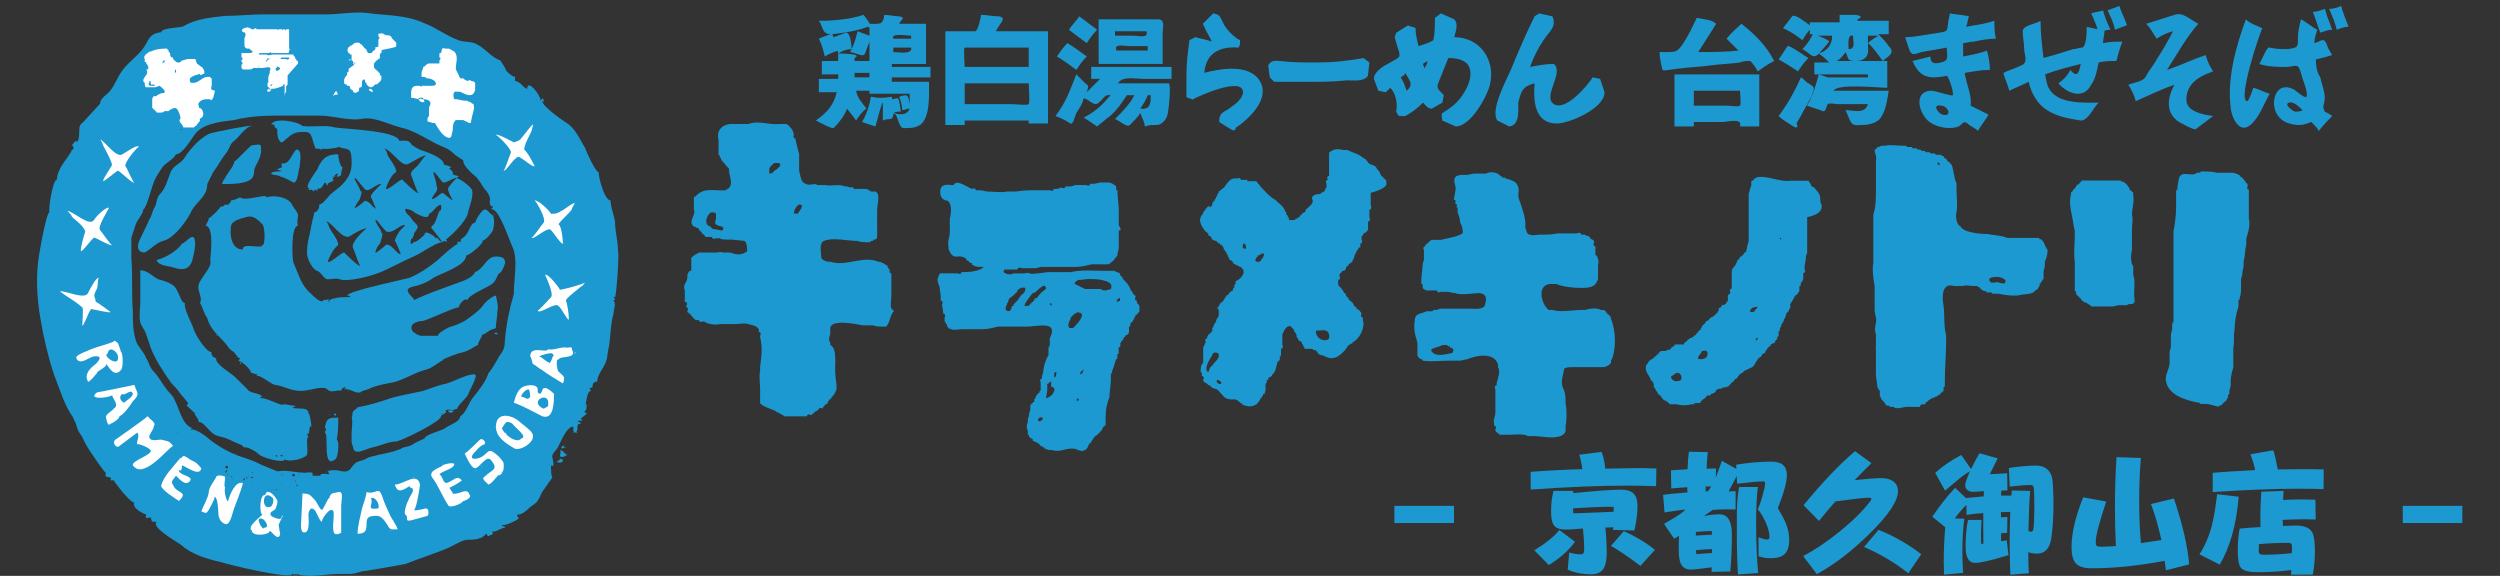 <?xml version="1.0" encoding="utf-8"?>
<!-- Generator: Adobe Illustrator 16.0.4, SVG Export Plug-In . SVG Version: 6.00 Build 0)  -->
<!DOCTYPE svg PUBLIC "-//W3C//DTD SVG 1.1//EN" "http://www.w3.org/Graphics/SVG/1.1/DTD/svg11.dtd">
<svg version="1.1" id="レイヤー_1" xmlns="http://www.w3.org/2000/svg" xmlns:xlink="http://www.w3.org/1999/xlink" x="0px"
	 y="0px" width="168px" height="38.7px" viewBox="0 0 168 38.7" enable-background="new 0 0 168 38.7" xml:space="preserve">
<rect x="0" y="0" width="168" height="38.7" fill="#333333" stroke="none"/>
<path fill="#1D99D1" d="M151.122,14.747v-0.175l0,0v-0.173l0,0v-0.175l0,0v-0.175l0,0v-0.523l0,0v-0.087l0,0v-0.176l0,0v-0.173l0,0
	v-0.175l0,0v-0.087l0,0v-0.087c-0.084,0-0.172-0.087-0.084-0.174l0,0v-0.087l0,0c0-0.088,0-0.175-0.088-0.175
	c-0.089-0.173-0.264-0.35-0.351-0.437h-0.087v-0.087c-0.174-0.086-0.349-0.174-0.523-0.174h-0.176l0,0h-0.523l0,0h-0.174l0,0h-0.176
	c-0.262-0.087-0.697-0.087-1.046-0.087c0,0.087-0.087,0.087-0.264,0.087c-0.349,0.349-1.046-0.262-1.222,0.437
	c0,0.088-0.088,0.437-0.088,0.611l0,0v0.087c-0.086,0-0.086,0.087-0.086,0.262l0,0v0.174l0,0v0.785l0,0
	c0,0.524-0.088,1.135-0.175,1.573v0.524l0,0v0.173l0,0v0.175l0,0v0.872l0,0v0.525l0,0l0,0l0,0v0.174l0,0v0.785l0,0v0.349l0,0v0.174
	l0,0v0.174l0,0v0.176l0,0v0.786l0,0v0.086l0,0v0.264l0,0v0.522l0,0v0.175l0,0v0.174c-0.087,0-0.087,0.089-0.087,0.264l0,0v0.174
	c0,0.088-0.088,0.349-0.088,0.436l0,0v0.262l0,0v0.176l0,0v0.088l0,0v0.262c0,0.086-0.087,0.261-0.087,0.348l0,0
	c0,0.264,0,0.438,0,0.699c0,0.438-0.261,0.697-0.261,1.135c0.086,1.048,1.309,1.396,2.182,1.57l0,0h0.088
	c0,0.088,0.087,0.088,0.174,0.088l0,0h0.088l0,0h0.086l0,0h0.088l0,0c0.262,0,0.697,0.176,0.873,0.176
	c0-0.089,0.088-0.089,0.174-0.089c0.088-0.175,0.262-0.259,0.35-0.349c0-0.087,0-0.087,0.087-0.174v-0.175
	c0.087,0,0.087-0.087,0.087-0.177l0,0v-0.084c0-0.088,0.09-0.264,0.09-0.352l0,0v-0.086l0,0v-0.088l0,0v-0.174l0,0
	c0-0.262,0.086-0.612,0.174-0.874v-0.524l0,0V23.65l0,0v-0.262c0.087-0.348,0-0.873,0.087-1.221c0-0.437,0.087-1.049,0.261-1.573
	v-0.173l0,0v-0.176l0,0v-0.087c0.088,0,0.088-0.087,0.088-0.174c0.087-0.177,0.087-0.525,0.087-0.7l0,0v-0.174l0,0v-0.174l0,0
	v-0.174c0-0.087,0.087-0.262,0.087-0.35l0,0v-0.087c0-0.087,0.088-0.349,0.088-0.523l0,0l0,0l0,0v-0.087l0,0v-0.089l0,0v-0.086
	c0.089-0.263,0.089-0.786,0.176-1.135l0,0V16.23l0,0v-0.173c0-0.088,0.088-0.263,0.088-0.35
	C151.122,15.533,151.212,14.921,151.122,14.747z M143.354,18.5v-0.436l0,0V17.89c-0.176-0.174-0.176-0.787-0.088-1.048l0,0V15.62
	l0,0v-0.176l0,0c0-0.349,0.088-0.697,0-1.046c0-0.264,0.176-0.96,0.088-1.223l0,0v-0.174l0,0v-0.088h-0.088v-0.087h-0.088
	c0-0.087,0-0.087-0.087-0.087v-0.174h-0.087c0-0.087-0.088-0.175-0.175-0.262c-0.087,0-0.087,0-0.087-0.086h-0.087l0,0h-0.087
	c0-0.087-0.09-0.087-0.177-0.087l0,0h-0.085l0,0h-0.176c-0.088,0-0.437,0-0.523,0h-1.048l0,0H140.3l0,0h-0.175l0,0h-0.087l0,0h-0.09
	l0,0h-0.086v0.087c-0.088,0-0.088,0.086-0.175,0.173h-0.087c0,0.088,0,0.088-0.088,0.088c0,0.087,0,0.087-0.087,0.174
	c-0.087,0.087-0.175,0.174-0.175,0.262h-0.086v0.088l0,0v0.087l0,0c-0.175,0.611,0.086,1.31,0.174,2.007
	c0,0.088,0.087,0.349,0.087,0.438l0,0v0.349l0,0c0,0.524-0.087,1.135,0,1.659v1.745l0,0v0.174l0,0v0.089l0,0l0,0
	c0.087,0,0.087,0.087,0.087,0.174l0,0c0,0.085,0,0.085,0.088,0.085c0,0.089,0,0.089,0.087,0.089v0.088h0.087
	c0.088,0.174,0.174,0.261,0.351,0.349h0.085l0.09,0.088l0.174,0.086c0,0.087,0.087,0.087,0.174,0.087l0,0h0.787l0,0h0.261l0,0h0.087
	l0,0h0.088l0,0h0.087c0.087,0,0.351-0.087,0.436-0.087l0,0h0.089l0,0h0.088l0,0h0.087l0,0h0.087l0,0h0.087l0,0h0.087
	c0.09-0.086,0.262-0.086,0.35-0.086l0,0h0.088c0-0.088,0-0.088,0.088-0.088v-0.175l0,0C143.354,19.549,143.529,18.85,143.354,18.5z
	 M137.243,16.164l-0.087-0.087h-0.087c0-0.088-0.088-0.088-0.175-0.088l0,0h-0.087l0,0h-0.176l0,0h-0.262l0,0h-0.262l0,0h-0.436l0,0
	h-0.351l0,0h-0.175l0,0h-0.086l0,0h-0.088l0,0h-0.087c-0.351-0.175-0.961-0.175-1.31-0.262c-0.438,0-1.659-0.086-1.834-0.523
	c-0.264-0.087-0.348-0.699-0.264-0.96c0.09-0.437,0-1.048,0-1.572v-0.35c-0.172-0.349-0.172-0.872-0.348-1.309h-0.088v-0.087
	c-0.174-0.087-0.174-0.087-0.261-0.263c-0.087,0-0.087,0-0.175-0.174h-0.087l-0.087-0.087h-0.088l0,0h-0.088l0,0h-0.088l0,0h-0.087
	l0,0l0,0c0-0.088-0.087-0.088-0.175-0.088l0,0h-0.087l0,0h-0.087c0-0.087-0.088-0.087-0.174-0.087l0,0h-0.088l0,0h-0.087
	c0-0.087,0-0.087-0.175-0.087l0,0h-0.086c0-0.087-0.09-0.087-0.177-0.087l0,0h-0.087c0-0.087-0.088-0.087-0.175-0.087l0,0h-0.087
	l0,0h-0.088c0-0.087,0-0.087-0.174-0.087l0,0h-0.087l0,0c-0.087,0-0.087,0-0.175-0.087h-0.088l0,0h-0.088l0,0
	c-0.436,0-0.871-0.087-1.223,0l0,0h-0.086l0,0h-0.175c-0.087,0.087-0.175,0.087-0.261,0.087c0,0.087,0,0.087-0.175,0.174
	c0,0.261,0.175,0.525,0.087,0.699l0,0v0.087l0,0v0.087l0,0v0.087l0,0v0.174l0,0c0,0.524,0,1.048,0,1.573l0,0
	c0,0.61,0,1.135-0.174,1.658v0.174l0,0v0.436l0,0v0.351l0,0v0.174l0,0v-0.349l0,0v0.261l0,0v0.349l0,0v0.175l0,0v0.088l0,0v0.173
	l0,0v0.175l0,0v0.349l0,0v0.175l0,0v0.087l0,0v0.087l0,0v0.086l0,0v0.438c-0.09,0.349,0,1.134,0.087,1.571v1.396l0,0
	c0,0.262,0,0.436,0.087,0.699c0.088,0.436-0.174,0.697,0,1.133v0.177l0,0v0.175l0,0v0.261l0,0v0.262c-0.087,0,0,0,0,0.087v0.349l0,0
	v0.263l0,0v0.352l0,0v0.348l0,0v0.523c0,0.087,0.088,0.525,0.088,0.611l0,0v0.086l0,0v0.089c0.086,0,0.086,0.087,0.086,0.175
	c0.088,0,0.088,0,0.088,0.174l0,0v0.088l0,0v0.088l0,0l0,0l0,0v0.086l0.087,0.087c0,0.087,0,0.087,0.087,0.177
	c0.088,0.086,0.174,0.174,0.262,0.348h0.089l0,0h0.087c0,0.088,0.088,0.088,0.262,0.088l0,0h0.088c0,0.087,0.086,0.087,0.174,0.087
	l0,0h0.174l0,0l0.438-0.087l0,0h0.175l0,0h0.175l0,0h0.086l0,0h0.175l0,0h0.175l0,0h0.087l0,0h0.089
	c0-0.175,0.088-0.175,0.349-0.175v-0.087c0.175-0.088,0.175-0.174,0.349-0.264c0.087,0,0.087-0.087,0.176-0.087l0,0
	c0.086,0,0.086,0,0.173-0.087h0.087l0.09-0.086h0.086v-0.088c0.088,0,0.088,0,0.088-0.088h0.087c0-0.087,0-0.087,0.087-0.087v-0.087
	l0,0v-0.175c0.088,0,0.088-0.089,0.088-0.175l0,0v-0.086l0,0V25.59l0,0c0-0.872,0.087-1.745,0.087-2.706v-0.348
	c-0.175-0.612-0.087-1.398-0.175-2.008c-0.087-0.438-0.174-1.573,0.699-1.31l0,0h0.61c0.177-0.087,0.436,0,0.698,0h0.175l0,0
	c0.087,0,0.087,0,0.175,0.087c0.087,0,0.087,0,0.087,0.085h0.087v0.089h0.088l0.086,0.087h0.09l0,0h0.087v0.087h0.087l0,0h0.086l0,0
	h0.089l0,0h0.087c0,0.087,0.087,0.087,0.262,0.087l0,0h0.087l0,0h0.089l0,0h0.086c0.263,0.087,1.047,0.175,1.397,0.087
	c0.262-0.087,0.872,0,1.048-0.349c0.174,0,0.087-0.089,0.262-0.262v-0.087l0,0v-0.089h0.087v-0.087l0.087-0.087
	c0-0.087,0-0.087,0.088-0.087v-0.173l0,0v-0.349c0-0.089,0.086-0.263,0.086-0.438l0,0l0,0l0,0v-0.087l0,0v-0.087l0,0V17.56
	c0.088-0.087,0.175-0.523,0.175-0.611l0,0v-0.088l0,0v-0.087C137.417,16.6,137.417,16.337,137.243,16.164z M130.347,11.1
	c-0.086,0-0.086,0-0.176-0.174h0.09l0,0C130.347,10.926,130.347,11.013,130.347,11.1z M134.712,19.043c-0.087,0-0.35,0-0.438-0.087
	c-0.087,0-0.436,0.087-0.522,0c-0.262-0.348,0.261-0.348,0.522-0.348c0.088,0,0.351,0.086,0.438,0.173
	C134.8,18.869,134.8,18.869,134.712,19.043 M122.401,13.718c-0.087-0.087-0.087-0.349-0.087-0.436c0-0.261-0.261-0.522-0.436-0.698
	l-0.175-0.088c0-0.174-0.087-0.174-0.174-0.349h-0.09l0,0h-0.086l0,0l0,0l0,0h-0.437l0,0h-0.087l0,0h-0.525l0,0
	c-0.609,0.087-1.309-0.261-2.006-0.261l0,0c-0.087,0-0.176,0-0.351,0.087l-0.175,0.174c-0.086,0-0.086,0-0.086,0.174l0,0v0.174
	c-0.088,0.088-0.088,0.35-0.175,0.525l0,0v0.174l0,0v0.087l0,0v0.087l0,0v0.088l0,0v0.261l0,0v0.263l0,0v0.349l0,0v0.349l0,0v0.175
	l0,0v0.173l0,0v0.874l0,0v0.263l0,0v0.086c-0.087,0.087-0.087,0.437-0.175,0.611l0,0v0.088h-0.086
	c-0.088,0.174-0.177,0.261-0.352,0.35c0,0.174-0.087,0.087-0.174,0.261c0,0.087,0,0.087-0.088,0.174c0,0.087,0,0.087-0.086,0.174
	c-0.088,0.087-0.175,0.174-0.175,0.351c0,0.26,0,0.696,0,1.047l0,0v0.085c-0.087,0-0.177,0.089-0.087,0.264
	c0,0-0.09,0.174-0.175,0.174v0.087l0,0v0.174l0,0v0.088l0,0v0.087h-0.087c0,0.176-0.089,0.176-0.264,0.264v-0.088
	c-0.087,0.088-0.087,0.262-0.262,0.262v0.087l0,0v0.087l-0.086,0.088v0.086h-0.088c0,0.088-0.174,0.175-0.262,0.264
	c-0.176,0-0.176,0.175-0.35,0.26c-0.088,0-0.088,0-0.088,0.09c-0.087,0.086-0.174,0.174-0.262,0.261c0,0.087,0,0.087-0.086,0.175
	v0.088h-0.088c-0.087,0.173-0.176,0.173-0.262,0.35h-0.087v0.087h-0.089l-0.088,0.087c-0.086,0-0.086,0-0.174,0.088
	c-0.087,0-0.087,0.086-0.174,0.174c-0.088,0-0.088,0-0.174,0.174h-0.525l0,0h-0.088v0.088c-0.174,0.087-0.174,0.087-0.261,0.174
	c0,0.089,0,0.089-0.175,0.089l0,0l-0.174,0.087l0,0h-0.174l0,0h-0.088l0,0c-0.089,0-0.089,0-0.089,0.088h-0.087v0.085
	c-0.088,0-0.088,0-0.088,0.089h-0.086v0.088c-0.175,0-0.088,0.086-0.262,0.174c-0.175,0.087-0.262,0.174-0.35,0.349l-0.086,0.087
	v0.088c-0.09,0.35,0.261,0.611,0.348,0.96h0.088v0.089l0.087,0.088v0.086l0,0v0.086l0,0v0.089c0.087,0,0.087,0.087,0.175,0.262
	c0.086,0,0.086,0.087,0.086,0.175c0.088,0,0.088,0,0.088,0.088h0.087c0.089,0.173,0.177,0.26,0.262,0.35h0.089l0.087,0.086
	c0.087,0,0.087,0,0.087,0.088c0.088,0,0.088,0,0.088,0.087h0.174l0,0h0.088l0,0h0.086l0,0h0.088l0,0h0.087
	c0.177,0.087,0.699,0.087,0.96,0l0,0h0.088l0,0h0.089c0-0.087,0.087-0.087,0.262-0.087l0,0h0.175v-0.088
	c0.086-0.086,0.174-0.176,0.348-0.263v-0.087c0.088,0,0.088-0.086,0.262-0.086l0,0h0.089v-0.088c0.087,0,0.349-0.088,0.349-0.262
	c0.088,0,0.088-0.088,0.262-0.088l0,0c0.087,0,0.174,0,0.174-0.087h0.088l0,0h0.087l0,0l0.261-0.089v-0.086
	c0.09,0,0.09,0,0.177-0.174h0.087c0.088-0.176,0.088-0.176,0.262-0.264l0.174-0.262c0.088,0,0.088,0,0.088-0.086h0.087l0.177-0.175
	c0.086,0,0.086,0,0.174-0.087c0.087,0,0.087,0,0.174-0.088c0.174,0,0.174-0.088,0.349-0.263c0-0.085,0-0.085,0.087-0.175
	c0.088-0.174,0.177-0.262,0.35-0.348c0-0.177,0.176-0.177,0.263-0.262v-0.088l0.087-0.087c0-0.089,0-0.089,0.088-0.089
	c0-0.087,0-0.087,0.174-0.174v-0.088l0.174-0.087l0,0h0.088c0-0.087,0.089-0.261,0.176-0.261v-0.175c0.088,0,0.088,0,0.088-0.177
	l0,0V22.36l0,0v-0.087c0.086,0,0.086-0.086,0.086-0.174l0,0v-0.088c0.088,0,0.088-0.087,0.088-0.174
	c0.087-0.088,0.087-0.174,0.174-0.264v-0.085c0.088-0.087,0.175-0.351,0.175-0.438c0,0,0.087-0.086,0.175-0.174V20.79l0.086-0.087
	v-0.088l0,0v-0.086l0,0v-0.088c0,0,0.09-0.176,0.177-0.263V20.09c0.085,0,0.085,0,0.085-0.174h0.09v-0.087h0.086v-0.087h0.088
	v-0.087l0.087-0.087V19.48l0,0v-0.089l0,0v-0.085l0,0v-0.087h0.087v-0.176c0.088-0.087,0.175-0.262,0.175-0.349l0,0v-0.086l0,0
	v-0.089l0,0v-0.087l0,0v-0.085c0.087,0,0.175-0.087,0.087-0.264l0,0v-0.174c0-0.087,0.088-0.436,0.088-0.61l0,0
	c0-0.089,0-0.175,0.086-0.262v-0.175l0,0v-0.349l0,0V16.25c0-0.086,0-0.523,0-0.698l0,0v-0.262l0,0v-0.263l0,0v-0.436l0,0
	C122.314,14.417,122.489,14.068,122.401,13.718 M112.888,25.59H112.8c-0.176,0.089-0.438,0-0.524-0.262
	c0.087-0.087,0.261-0.175,0.349-0.261h0.087C112.888,24.98,113.149,25.416,112.888,25.59 M114.72,23.933
	c-0.088,0.174-0.35,0.261-0.61,0.174c0-0.262,0.175-0.262,0.261-0.523h0.088C114.72,23.497,114.807,23.671,114.72,23.933z
	 M117.862,20.964c-0.088,0-0.174,0-0.262,0c0-0.262,0.262-0.35,0.523-0.35C118.036,20.79,117.949,20.79,117.862,20.964
	 M118.124,22.798c-0.088,0-0.088,0.086-0.088,0.086c-0.087,0-0.087,0,0-0.174C118.124,22.71,118.124,22.71,118.124,22.798z
	 M119.696,16.077h-0.088c0-0.088,0-0.088,0.088-0.088C119.696,15.989,119.696,15.989,119.696,16.077z"/>
<path fill="#1D99D1" d="M59.987,20.816L59.987,20.816l-0.087-0.087c-0.087-0.175,0-0.611,0-0.873l0,0v-0.175l0,0v-0.174l0,0v-0.263
	l0,0v-0.436l0,0v-0.173l0,0v-0.176l0,0v-0.087c-0.087,0-0.175-0.087-0.087-0.261h-0.087c0-0.087,0-0.087-0.087-0.174v-0.087
	l-0.174-0.087l0,0c-0.087-0.087-0.175-0.087-0.349-0.175l0,0h-0.087c-1.048-0.437-2.183,0.35-3.23,0l0,0h-0.087l0,0
	c-0.174,0-0.437-0.087-0.523-0.261l0,0v-0.088l0,0c0-0.262-0.175-0.873,0.174-1.048c0.611-0.262,1.571,0,2.27,0
	c0.175,0.086,0.524,0.086,0.699,0.086l0,0h0.175v-0.086h0.175v-0.087h0.086l0,0c0.088,0,0.175-0.087,0.175-0.175l0,0v-0.349l0,0
	v-0.087l0,0V15.23l0,0v-0.612l0,0v-0.524c0-0.174,0.175-0.959,0-1.135c-0.087-0.087-0.087-0.087-0.175-0.087l0,0h-0.086l0,0H58.59
	l0,0h-0.087c0-0.088-0.088-0.088-0.175-0.088c0-0.086,0-0.086-0.174-0.086l0,0h-0.524l0,0h-0.087l0,0h-0.088l0,0h-0.086
	c0-0.088-0.088-0.175-0.263-0.088c-0.087-0.087-0.261-0.087-0.349-0.087c-0.349-0.174-0.873,0-1.31-0.087h-0.523
	c-0.174-0.174-0.524,0.087-0.786-0.087c-0.349-0.087-0.349-0.611-0.437-0.874v-0.262l0,0v-0.087l0,0V11.04l0,0v-0.087l0,0v-0.087
	l0,0V10.34c-0.087-0.262-0.175-0.697-0.262-1.048c-0.087,0-0.175-0.087-0.087-0.261l0,0L53.265,8.77l0,0
	c-0.087-0.175-0.175-0.175-0.262-0.351h-0.087c0-0.086,0-0.086-0.175-0.086l0,0h-0.349l0,0c-0.698,0.086-1.397-0.262-2.095,0H49.86
	l0,0h-0.524l0,0h-0.175l0,0c-0.611,0-1.047,0.437-0.873,1.047l0,0v0.349l0,0v0.175l0,0v0.087l0,0v0.087l0,0v0.262l0,0v0.087
	c0.087,0,0.087,0,0.087,0.174c0.088,0,0.088,0,0.088,0.175h0.087v0.088c0.174,0.087,0.174,0.261,0.349,0.348v0.087h0.088v0.087l0,0
	c0,0.524,0.437,1.135-0.263,1.396l0,0h0.175l0,0c-0.873,0.088-1.571-0.261-2.183,0.438H46.63v0.174l0,0v0.174
	c0,0.087,0,0.438,0,0.524c0.175,0.35-0.437,0.785,0,1.136l0,0c0.087,0,0.087,0,0.175,0.086h0.087l0.087,0.087v0.088h0.087
	c0,0.087,0,0.087,0.087,0.087v0.087c0.087,0.087,0.175,0.087,0.262,0.262h0.087l0,0h0.087l0,0h0.087l0,0h0.088l0,0h0.086
	c0,0.088,0.088,0.175,0.263,0.088l0,0h0.261c0.088,0.087,0.349,0.087,0.437,0.087l0,0h0.349l0.873,0.087
	c0.175,0.175,0.175,0.437,0.175,0.699c-0.349,0.261-0.698,0.261-1.135,0.086H48.55c-0.087-0.086-0.262,0-0.436,0h-0.611l0,0h-0.174
	l0,0h-0.175l0,0h-0.175c-0.174,0.087-0.349,0.174-0.523,0.35v0.872c-0.175,0-0.175,0.087-0.263,0.262l0,0v0.089l0,0v0.087l0,0
	c0,0.348-0.349,0.522-0.174,0.873l0,0v0.174l0,0v0.262l0,0v0.175l0,0v0.174c0.174,0,0.174,0.089,0.087,0.349
	c0.087,0,0.175,0.089,0.087,0.264l0,0v0.086c0.088,0,0.088,0,0.088,0.088h0.087c0.088,0.176,0.174,0.176,0.262,0.349
	c0.087,0,0.087,0,0.087,0.087h0.088l0,0h0.174c0,0.089,0.087,0.176,0.262,0.089l0,0h0.087c0.174,0.175,0.786,0.262,1.047,0.175l0,0
	h0.175l0,0h0.174l0,0h0.175l0,0h0.524l0,0c0.261,0,0.61-0.088,0.873,0c0.261,0.087,0.523,0.087,0.698,0.348l0,0v0.175
	c0.087,0,0.175,0.087,0.087,0.264l0,0v0.087c0.175,0.697,0.087,1.309,0,2.006l0,0v0.09l0,0v0.087l0,0v0.087
	c-0.087,0.349,0,0.871,0,1.223l0,0v0.785l0,0v0.088l0,0v0.087c0.262,0.262,0.699,0.349,1.048,0.522l0.087,0.088h0.087
	c0.087,0.089,0.175,0.089,0.262,0.174c0.087,0,0.087,0,0.087,0.088h0.087l0,0h0.087l0,0h0.437l0,0h0.175l0,0h0.349l0,0h0.262l0,0
	h0.175c0-0.088,0.087-0.173,0.262-0.088l0,0c0.087,0,0.087,0,0.087-0.085c0.175,0,0.087-0.089,0.262-0.177
	c0.087,0,0.087,0,0.087-0.086h0.087c0-0.088,0.087-0.175,0.261-0.088c0.088-0.174,0.175-0.264,0.35-0.349v-0.087l0.087-0.088
	c0-0.088,0-0.088,0.087-0.088c0.087-0.175,0.262-0.262,0.349-0.523c0.175-0.174,0-0.786,0-1.135
	c-0.087-0.525,0.175-1.745-0.349-2.008v-0.088l0,0v-0.087c-0.175-0.177,0-0.436,0-0.612l0,0v-0.348
	c0.087-0.612,1.746-0.262,2.183-0.175h0.349l0,0h0.262l0,0h-0.087l0,0h0.175c0.174,0.087,0.523,0.087,0.785,0.087l0,0h0.087
	c0.262-0.262,0.262-0.786,0.523-1.047C60.162,21.078,60.074,20.904,59.987,20.816z M48.55,15.492c-0.175,0-0.349-0.088-0.524-0.088
	l0,0h-0.087c0,0-0.174-0.087-0.174-0.173c-0.437-0.087-0.35-0.612-0.088-0.874c0.088-0.087,0.088-0.087,0.174-0.087l0,0
	c0.088,0,0.175,0,0.263,0.087v0.35c-0.175,0.437,0.087,0.437,0.436,0.524v0.086C48.638,15.23,48.638,15.316,48.55,15.492
	 M52.042,11.475c-0.087,0.087-0.087,0.087-0.175,0.175h-0.174l0,0c-0.087,0,0,0,0-0.088v-0.174c0-0.087,0.087-0.261,0.262-0.348
	c0-0.087,0.087-0.087,0.262-0.087l0,0h0.087l0,0C52.653,11.04,52.217,11.388,52.042,11.475 M52.828,10.34L52.828,10.34L52.828,10.34
	L52.828,10.34L52.828,10.34C52.828,10.253,52.828,10.34,52.828,10.34z M53.614,14.356c-0.087,0-0.174,0-0.262,0
	c0-0.262,0.174-0.523,0.349-0.612C54.138,13.745,53.701,14.182,53.614,14.356 M93.157,12.261v-0.087l0,0
	c0-0.087,0-0.087-0.089-0.087V12h-0.087c0-0.088,0-0.088-0.174-0.174v-0.088L92.72,11.65v-0.088
	c-0.087-0.087-0.174-0.174-0.262-0.349c-0.086-0.087-0.174-0.087-0.348-0.174l0,0h-0.088v-0.087h-0.089v-0.087
	c-0.087,0-0.087-0.088-0.175-0.175h-0.086v-0.088h-0.088c-0.262-0.261-0.699-0.349-1.047-0.523h-0.262
	c-0.436-0.087-0.612-0.087-0.961,0.174v0.174l0,0l0,0l0,0v0.174c0,0.088,0,0.438,0,0.612l0,0v0.612
	c-0.087,0-0.174,0.086-0.087,0.261c-0.087,0-0.175,0.087-0.087,0.262l0,0v0.087l0,0v0.087l0,0v0.087l-0.088,0.088
	c0,0.174-0.087,0.174-0.262,0.262l-0.088,0.088h-0.088l0,0h-0.087c-0.087,0-0.262,0.087-0.349,0.174l0,0v0.174
	c0.174,0.262-0.262,0.524-0.436,0.698c0,0.175-0.088,0.175-0.264,0.262v0.087c-0.087,0-0.087,0-0.174,0.174H87.22l-0.087,0.088
	h-0.087c0,0.086-0.088,0.086-0.088,0.086c-0.086,0-0.174,0-0.261,0s-0.087,0-0.087-0.086l0,0c0-0.088,0-0.088-0.09-0.175v-0.087
	h-0.086v-0.087l0,0V14.27l-0.088-0.087c0-0.174-0.347-0.524-0.521-0.612c0-0.087-0.086-0.087-0.175-0.174l0,0
	c-0.347-0.174-0.695-0.612-0.956-0.873c-0.088-0.174-0.177-0.174-0.264-0.349h-0.61v-0.087h-0.087l0,0h-0.089l0,0h-0.086l0,0H83.47
	l0,0h-0.086c0-0.087-0.088-0.175-0.263-0.087l0,0c-0.436-0.088-0.61,0.261-0.872,0.61c-0.175,0.088-0.175,0.174-0.35,0.262
	c0,0.087,0,0.087-0.087,0.175c0,0.087,0,0.087-0.087,0.174c0,0.087,0,0.087-0.087,0.174v0.087H81.55v0.087l-0.088,0.087v0.087l0,0
	v0.088h-0.086v0.087h-0.089v-0.087l-0.173,0.087c0,0.088,0,0.088-0.088,0.088c0,0.086-0.087,0.174-0.174,0.262v0.087
	c-0.437,0.436-0.087,0.874,0.174,1.222c0.088,0,0.088,0,0.088,0.087c0.087,0,0.087,0,0.087,0.087l0,0v0.087
	c0.175,0,0.175,0.087,0.262,0.263c0.088,0,0.088,0.087,0.262,0.087l0.174,0.175h0.087c0,0.087,0,0.087,0.087,0.087
	c0.087,0.087,0.175,0.174,0.175,0.349c0.087,0,0.087,0,0.087,0.088l0.088,0.086c0,0.087,0,0.087,0.087,0.174
	c0,0.088,0,0.088,0.086,0.176v0.087l0.088,0.086l0,0c0.174,0,0.087,0.087,0.262,0.263c0.087,0,0.087,0,0.174,0.087h0.087
	l0.088,0.087c0.174,0,0.088,0.087,0.263,0.174l0,0v0.087c0.086,0.262-0.263,0.611-0.525,0.698v0.176l-0.087,0.085v0.087l0,0v0.087
	c-0.087,0-0.087,0.089-0.087,0.176l-0.262,0.174v0.087l-0.173,0.087c0,0.087,0,0.087-0.088,0.087v0.087
	c-0.087,0.088-0.087,0.088-0.175,0.262h-0.087v0.089h-0.087c0,0.087,0,0.087-0.087,0.174c0,0.086,0,0.086-0.087,0.086v0.089
	l0.087,0.087v0.088l0,0v0.086l0,0v0.088l0,0v0.087l0,0v0.089l-0.087,0.086v0.087c-0.087,0-0.087,0.087-0.087,0.176
	c-0.087,0.087-0.087,0.175-0.174,0.262v0.087l-0.088,0.088v0.086l0,0v0.088l0,0v0.087h-0.086v0.087h-0.089v0.088h-0.086
	c0,0.089-0.087,0.089-0.087,0.264c-0.088,0-0.175,0.084-0.088,0.261c-0.087,0.087-0.087,0.261-0.174,0.349l0,0v0.089l0,0v0.085l0,0
	v0.088l0,0v0.087l0,0v0.089l0,0v0.088l0,0v0.086l0,0v0.088l0,0v0.087l0,0v0.175l0,0v0.087c-0.174,0.087-0.174,0.438-0.174,0.61
	c0.087,0,0.087,0.088,0.087,0.263c0.087,0,0.174,0.087,0.087,0.262l0,0c0,0.175,0.174,0.175,0.263,0.261l0.087,0.088
	c0.175,0,0.086,0.089,0.262,0.176c0.088,0,0.088,0.088,0.262,0.088l0,0c0.174,0.086,0.349,0.348,0.524,0.522
	c0.087,0.087,0.262,0.175,0.437,0.175l0,0h0.174l0,0h0.087l0,0h0.087l0,0c0.174,0.088,0.262,0.176,0.35,0.263h0.086v0.085
	c0.438,0.177,0.699,0.177,1.048-0.085c0-0.087,0-0.087,0.089-0.087c0-0.088,0-0.088,0.088-0.176v-0.088h0.084
	c0-0.087,0-0.087,0.09-0.174V26.49c0.174,0,0.087-0.087,0.174-0.262l0,0v-0.174l0,0v-0.087l0,0v-0.089l0,0v-0.088
	c0.088-0.086,0.088-0.086,0.088-0.261h0.087c0-0.175,0.087-0.175,0.261-0.262v-0.087c0.262-0.176,0.262-0.525,0.348-0.786l0,0
	c0-0.087,0-0.087,0.088-0.087V24.22H86v-0.087l0,0v-0.175c0.087,0,0.087-0.086,0.087-0.263l0,0v-0.087l0,0v-0.173l0,0v-0.089l0,0
	v-0.088l0,0v-0.086l0,0v-0.088l0,0v0.351c0.086,0,0.173-0.089,0.086-0.263l0,0v-0.088l0,0v-0.174l0,0v-0.09l0,0v-0.084l0,0V22.65
	l0,0v-0.087l0,0l0,0l0,0v-0.089c0.087-0.175,0.262-0.697,0.611-0.523c0,0.088,0,0.088,0.088,0.088v0.086h0.086v0.088l0,0
	c0,0.087,0,0.087,0.088,0.087v0.087c0.087,0.088,0.087,0.088,0.087,0.264l0.087,0.088c0,0.174,0.175,0.174,0.262,0.261v0.087
	l0.088,0.088c0,0.086,0,0.086,0.088,0.174v0.089h0.523l0.087,0.085h0.087l0,0c0.088,0,0.088,0,0.088,0.088h0.087v0.087
	c0.087,0.089,0.175,0.177,0.351,0.177c0.174,0.086,0.523,0.261,0.697,0.174l0,0h0.087c0.349-0.088,0.786-0.525,0.96-0.873h0.088
	c0-0.088,0.087-0.088,0.174-0.088v-0.087c0.438-0.177,0.873-0.96,0.699-1.485l0,0v-0.174c-0.087,0-0.174-0.086-0.087-0.262l0,0
	c-0.087-0.174-0.175-0.262-0.349-0.349c0-0.089,0-0.089-0.174-0.175v-0.087l0,0c-0.09-0.176-0.264-0.263-0.352-0.35
	c0-0.175-0.086-0.088-0.174-0.262c0-0.175-0.087-0.087-0.174-0.262c0-0.087-0.264-0.351-0.35-0.438v-0.349
	c0.086,0,0.175-0.087,0.086-0.26l0,0v-0.089c0,0,0.089-0.174,0.176-0.174v-0.087h0.088l0,0h0.087V18.11h0.087v-0.174
	c0.088,0,0.088,0,0.088-0.087h0.086v-0.087l0.262-0.175v-0.087c0.176-0.173,0.09-0.437,0.264-0.523v-0.086
	c0.087-0.088,0.087-0.088,0.174-0.262h0.088v-0.174l0,0v-0.087c0.087,0,0.174-0.089,0.087-0.262l0,0v-0.087l0,0v-0.088l0,0
	c0-0.087,0-0.087,0.087-0.087c0-0.174,0.088-0.174,0.262-0.261v-0.087c0.087,0,0.087,0,0.087-0.175l0,0v-0.173l0,0v-0.088l0,0
	v-0.088l0,0v-0.087c0.089,0,0.177-0.087,0.089-0.261l0,0v-0.087l0,0v-0.087l0,0v-0.087l0,0V14.27l0,0v-0.175
	c0.088,0,0.173-0.086,0.088-0.35l0,0v-0.087l0,0V13.57l0,0v-0.087l0,0v-0.087l0,0v-0.174l0,0v-0.262l0,0
	C93.068,12.698,93.245,12.436,93.157,12.261z M81.462,24.57c-0.175,0.086-0.175,0.263-0.262,0.436
	c-0.35-0.173,0.086-0.872,0.262-1.133c0-0.177,0.262-0.264,0.437-0.088l0,0c0,0.088,0,0.174,0,0.174l0,0
	C81.899,24.133,81.55,24.395,81.462,24.57 M82.073,25.791c-0.174,0.088-0.436-0.172-0.262-0.261
	C81.899,25.53,82.073,25.619,82.073,25.791z M83.733,16.713c-0.264,0-0.264-0.087-0.175-0.349
	C83.733,16.365,83.733,16.539,83.733,16.713z M84.868,17.325l-0.09,0.087c-0.084,0.349-0.696,0.173-0.261-0.175
	c0-0.088,0-0.088,0.177-0.088v-0.087h0.084C85.042,16.975,84.955,17.062,84.868,17.325 M89.229,22.822L89.229,22.822
	c-0.349,0.177-0.874-0.172-0.786-0.609h0.174l0,0c0.176,0,0.438-0.088,0.612,0.087C89.315,22.386,89.403,22.738,89.229,22.822
	 M76.399,20.38v-0.176c-0.087,0-0.175-0.087-0.087-0.262l0,0c0-0.087,0-0.087-0.088-0.087v-0.087h-0.086
	c0-0.087-0.088-0.262-0.175-0.262V19.42l0,0c0-0.089-0.088-0.089-0.088-0.176c-0.087-0.172-0.261-0.349-0.436-0.523
	c0-0.173-0.087-0.086-0.175-0.262c0-0.087,0-0.087-0.175-0.174l0,0c-0.087,0-0.087,0-0.175-0.087h-0.086l0,0h-0.175l0,0h-0.262l0,0
	h-0.175l0,0c-0.785,0-1.484-0.087-2.27,0.087h-0.873l0,0h-0.175l0,0h-0.175l0,0H70.55l0,0c-0.349,0-1.047,0.174-1.396,0.087
	c-0.087-0.087-0.175,0-0.35,0h-0.698c-0.088,0.087-0.437,0.087-0.524,0c-0.174-0.087-0.174-0.087-0.088-0.261h0.175l0,0h0.524l0,0
	h0.087l0,0h0.087c0-0.087,0.087-0.174,0.35-0.087l0,0h0.874c0.086,0,0.261-0.087,0.436-0.087l0,0h0.262l0,0h0.175l0,0h0.087l0,0
	h0.175l0,0h0.786l0,0h0.175l0,0h0.262l0,0h0.349l0,0c0.35,0,0.699-0.087,1.048-0.174h0.262l0,0h0.175l0,0h0.175l0,0h0.174l0,0h0.087
	l0,0h0.175l0,0h0.087l0,0c0.175-0.087,0.35-0.263,0.436-0.349v-0.087h0.088v-0.088c0.087,0,0.087-0.088,0.087-0.175
	c0-0.087,0.088-0.261,0.088-0.436l0,0v-0.087l0,0v-0.263l0,0V15.84l0,0v-0.348c0.174,0,0.174-0.088,0-0.349v-0.612l0,0v-0.174l0,0
	v-0.174l0,0v-0.174c-0.088-0.96-0.088-1.048-0.088-1.224c-0.087,0-0.087,0-0.087-0.174l0,0v-0.087l-0.088-0.087l0,0
	c-0.086,0-0.086,0-0.086-0.087H74.74c-0.087-0.087-0.262-0.087-0.349-0.087l0,0h-0.175l0,0h-0.174l0,0h-0.087
	c-0.087,0-0.35,0.087-0.437,0.087l0,0h-0.175l0,0h-0.087c0,0.087-0.087,0.174-0.262,0.087l0,0H72.82l0,0h-0.174l0,0h-0.175l0,0
	h-0.175c-0.087,0-0.262,0.087-0.349,0.087l0,0h-0.174l0,0h-0.175c0,0.087-0.087,0.175-0.262,0.087l0,0h-0.087
	c-0.087,0.088-0.262,0.088-0.349,0.088l0,0h-0.087c0,0.086-0.087,0.174-0.262,0.086l0,0h-0.349l0,0h-0.524l0,0
	c-0.523,0-0.873,0-1.396,0.088h-0.611c-0.349,0.087-0.873,0-1.31,0c-0.087,0-0.349-0.088-0.524-0.088l0,0h-0.087l0,0h-0.087l0,0
	h-0.087c0-0.086-0.088-0.174-0.263-0.086C65.05,12.61,64.265,12,64.09,12.436h-0.088c-0.174,0-0.436-0.087-0.698,0.087
	c-0.175,0.175-0.175,0.699,0.087,0.873c0.087,0,0.087,0.087,0.262,0.087c0.349,0.174,0.262,0.873,0.174,1.223v0.173l0,0v0.699l0,0
	c0,0.349-0.174,0.697-0.087,0.96l0,0v0.174c0.087,0.262,0.261,0.612,0.611,0.524l0,0h0.087l0,0c0.175,0,0.262,0,0.35,0.088l0,0
	h0.087l0.087,0.173c0.175,0,0.087,0.087,0.262,0.175h0.086v0.087c0.088,0.087,0.263,0.174,0.437,0.174h0.175l0,0h0.175
	c-0.175,0.261-0.873,0.349-1.223,0.349l0,0h-0.087l0,0h-0.087l0,0h-0.087c0,0.087-0.087,0.174-0.262,0.087l0,0h-0.175l0,0h-0.349
	l0,0h-0.349l0,0h-0.175l0,0h-0.087c-0.087,0-0.087,0.087-0.174,0.263c-0.087,0.173,0,0.437,0.087,0.609
	c0,0.087,0.087,0.525,0.087,0.612l0,0v0.087l0,0v0.087l0,0v0.088l0,0v0.087c0.087,0,0.175,0.087,0.087,0.263
	c0,0.087,0.087,0.437,0.087,0.61c0.087,0,0.174,0.087,0.087,0.262l0,0v0.087l0,0v0.087l0,0v0.089l0.087,0.087v0.088
	c0.087,0,0.087,0.087,0.087,0.174c0.087,0.088,0.174,0.174,0.262,0.174c0.174,0.088,0.523,0,0.786,0h0.785l0,0h0.262l0,0h0.262l0,0
	c0.349,0,0.699-0.086,1.048-0.174h1.048l0,0h0.261l0,0h0.611l0,0c0.786,0,2.183-0.438,1.571,0.787v0.084l0,0v0.09l0,0v0.087l0,0
	v0.087l0,0v0.088l0,0v0.086c-0.087,0-0.087,0.088-0.087,0.262l0,0v0.088l0,0v0.087l0,0v0.089l0,0v0.088
	c-0.175,0.261-0.35,0.783-0.35,1.133l0,0l-0.087,0.263l0,0v0.087l0,0v0.088c-0.087,0-0.175,0.087-0.087,0.262l0,0v0.086l0,0v0.088
	l0,0v0.089l0,0v0.087l0,0v0.088l0,0v0.086l-0.087,0.088v0.087h-0.087v0.087h-0.087c0,0.088,0,0.088-0.086,0.175v0.087l-0.088,0.088
	v0.088l0,0l0,0l0,0v0.088h-0.087c0,0.087,0,0.087-0.088,0.087c0,0.085,0,0.085-0.087,0.085v0.09l0,0v0.087l0,0v0.087l0,0v0.088l0,0
	l-0.087,0.263l0,0v0.173c-0.087,0.086-0.087,0.263-0.087,0.438c-0.088,0.087-0.088,0.348,0,0.522l0,0v0.087l0,0v0.09l0,0v0.086
	c0.087,0,0.087,0.088,0.087,0.173c0.087,0,0.087,0,0.087,0.089c0.087,0,0.175,0,0.175,0.175h0.087l0.088,0.087h0.086
	c0.087,0.088,0.175,0.088,0.262,0.264h0.087l0.087,0.085c0.087,0,0.087,0,0.087,0.087h0.087c0.087,0.088,0.262,0.088,0.349,0.088
	l0,0h0.087c0.524,0.176,0.96-0.175,1.484-0.088c0.174,0,0.437,0.264,0.698,0.088c0.262-0.088,0.175-0.436,0.437-0.523
	c0-0.087,0-0.087,0.087-0.174c0.087-0.177,0.174-0.262,0.349-0.35c0-0.086,0.087-0.086,0.175-0.176c0-0.087,0-0.087,0.087-0.087
	c0-0.087,0-0.087,0.087-0.175v-0.086h0.087c0-0.088,0-0.088,0.088-0.088v-0.087l0,0v-0.087l0,0v-0.175l0,0v-0.263l0,0
	c0-0.436,0.087-0.872,0.261-1.31V26.49l0,0l0.088-0.871l0,0V25.53l0,0v-0.087l0,0v-0.262l0,0v-0.088c0.087,0,0.087,0,0.087-0.174
	c0.088-0.174,0.174-0.524,0.262-0.786c0.087,0,0.087,0,0.087-0.175l0,0v-0.174h0.088v-0.089l0,0v-0.087l0,0v-0.088l0,0v-0.085l0,0
	v-0.089c0.087,0,0.174-0.088,0.087-0.262c0.087,0,0.087-0.087,0.087-0.174h0.087c0-0.09,0-0.09,0.087-0.174V22.65h0.087
	c0-0.087,0-0.087,0.174-0.176c0.087-0.088,0.087-0.175,0.087-0.262l0,0v-0.174l0,0v-0.088c0.088,0,0.088,0,0.088-0.174
	c0,0,0.087-0.175,0.175-0.175c0-0.089,0-0.089,0.086-0.176c0-0.087,0-0.087,0.088-0.173v-0.089h0.087c0-0.087,0-0.087,0.088-0.087
	V20.99c0.087,0,0.087,0,0.087-0.174l0,0v-0.087l0,0v-0.175C76.487,20.467,76.487,20.38,76.399,20.38 M68.542,19.943
	c-0.087,0.175-0.262,0.349-0.436,0.524v0.087c-0.175,0-0.088,0.086-0.175,0.262l-0.087,0.088h-0.087
	c-0.175,0-0.263-0.175-0.088-0.437l0,0c0-0.087,0-0.087,0.088-0.176v-0.087l0,0l0.087-0.175c0.174-0.087,0.349-0.261,0.523-0.436
	v-0.087l0.262-0.176h0.262l0,0l0,0C68.979,19.681,68.629,19.769,68.542,19.943z M70.288,19.42c-0.262,0.174-0.437,0.349-0.611,0.61
	c-0.086,0-0.174,0-0.174,0.175c-0.087,0-0.087,0-0.087,0.087c-0.088,0-0.088,0-0.088,0.089h-0.087v0.087
	c-0.087,0-0.087,0-0.087,0.087h-0.175c-0.437,0.175,0.349-0.786,0.437-0.873h0.087C69.59,19.681,70.288,18.808,70.288,19.42z
	 M69.852,28.324L69.852,28.324L69.852,28.324L69.852,28.324c-0.175-0.087-0.087-0.174,0-0.264
	C70.201,27.974,70.113,28.237,69.852,28.324 M70.55,20.467c0-0.087,0-0.087,0.087-0.087l0,0l0,0l0,0l0,0
	C70.725,20.554,70.637,20.554,70.55,20.467z M70.812,26.316c0,0.174-0.349,0.436-0.524,0.436l0,0c0,0,0.087-0.436,0.087-0.523l0,0
	v-0.174l0,0v-0.087l0,0v-0.089l0,0v-0.088h0.087v-0.086c0.087,0,0.174,0,0.174-0.175l0,0v0.175l0,0v0.263
	C70.899,26.054,70.899,26.228,70.812,26.316 M70.899,25.355L70.899,25.355L70.899,25.355c-0.087,0-0.087-0.262,0-0.35l0,0h0.087
	C70.986,25.093,70.986,25.268,70.899,25.355 M72.122,22.039h-0.087c-0.349,0.086-0.262-0.35-0.087-0.612v-0.087
	c0.087-0.086,0.175-0.175,0.262-0.262h0.087c0-0.088,0.087-0.088,0.087-0.088C73.169,20.99,72.296,21.864,72.122,22.039
	 M72.471,26.927c-0.087,0-0.087,0-0.087,0l0,0c-0.087,0,0-0.088,0-0.176C72.471,26.839,72.558,26.839,72.471,26.927z M72.732,25.093
	c-0.086,0-0.174,0.088-0.174,0.088l0,0c0-0.088,0.087-0.262,0.262-0.349l0,0C72.82,24.919,72.732,25.005,72.732,25.093
	 M74.653,19.42c-0.262,0.087-0.437,0.174-0.698,0l0,0h-0.087l0,0H73.78l0,0h-0.262l0,0h-0.175l0,0h-0.087l0,0h-0.087l0,0h-0.262
	l-0.698-0.349l0,0c0-0.089,0.087-0.176,0.262-0.264l0,0h0.175c0.436-0.087,1.222-0.087,1.659,0.087c0.087,0,0.087,0,0.174,0.087
	C74.653,18.982,74.74,19.244,74.653,19.42 M75.264,20.205C75.177,20.205,75.177,20.205,75.264,20.205
	c-0.175,0.087-0.175,0.087-0.262,0c0.087,0,0.087,0,0.087-0.087C75.264,19.943,75.264,20.03,75.264,20.205z M108.259,21.443
	c0-0.177-0.087-0.264-0.262-0.352v-0.087h-0.087v-0.087c-0.087-0.088-0.175-0.088-0.349-0.088c-0.174-0.174-0.786-0.086-1.047,0l0,0
	h-0.262l0,0c-0.525,0-1.398,0.175-1.922,0l0,0h-0.174l0,0h-0.087c-0.524-0.436-0.786-1.657,0.087-1.746l0,0h0.174l0,0h0.262
	c0.349,0.176,1.135,0.263,1.57,0.263c0.612,0,1.049,0,1.225-0.612v-0.786l0,0v-0.174l0,0v0.089l0,0v-0.089l0,0
	c0.085-0.262,0-0.348-0.088-0.611h-0.088v-0.174l0,0v-0.087l0,0v-0.087l0,0v-0.087l0,0v-0.087l0,0v-0.087
	c-0.088,0-0.175-0.087-0.088-0.262l0,0c0-0.173-0.087-0.173-0.262-0.262v-0.088c-0.087,0-0.087,0-0.087-0.087h-0.087l0,0h-0.088
	c0-0.087-0.086-0.087-0.174-0.087l0,0h-0.087l0,0h-0.087c0-0.086-0.09-0.174-0.264-0.086l0,0h-0.349l0,0h-0.087l0,0h-0.088l0,0
	h-0.176l0,0h-0.609c-0.35,0.086-0.874,0.086-1.223,0.086c-0.087,0-0.523,0.087-0.611,0c-0.262,0-0.262-0.261-0.35-0.523l0,0
	c0.088-0.525-0.261-1.397-0.436-1.921c-0.087-0.262,0.088-0.611-0.087-0.874c-0.087-0.261-0.438-0.349-0.698-0.436h-0.088
	c0-0.087,0-0.087-0.174-0.087l0,0h-0.09V11.84h-0.085c-0.177-0.264-0.699-0.35-0.96-0.175l0,0h-0.352l0,0h-0.086l0,0h-0.175l0,0
	h-0.087l0,0h-0.088l0,0c-0.174,0-0.35,0.087-0.522,0.087l0,0h-0.089l0,0h-0.088l0,0c-0.174,0-0.348,0-0.522,0.088
	c-0.349,0.261,0.087,0.697-0.087,1.047l0,0v0.088c0,0.087-0.088,0.349-0.088,0.436c0.088,0,0.175,0.088,0.088,0.262
	c0.087,0,0.174,0.087,0.087,0.263h0.087v0.087l0,0v0.086l0,0v0.087l0,0v0.088c0.088,0.174,0.175,0.524,0.175,0.698
	c0.087,0.086,0.175,0.437,0.175,0.611l0,0c0,0.262-1.136,0.437-1.484,0.525H96.56l0,0h-0.172l0,0h-0.089l0,0h-0.087
	c-0.175,0.087-0.262,0.26-0.436,0.349v0.087c-0.088,0-0.175,0.087-0.088,0.262l0,0v0.087l0,0v0.087l0,0v0.087l0,0v0.087l0,0v0.176
	l0,0v0.087c0,0.086-0.087,0.26-0.087,0.348l0,0c0,0.349-0.087,0.699-0.087,0.96v0.349c0.087,0,0.087,0,0.087,0.176l0,0
	c0,0.172,0.087,0.172,0.261,0.261l0,0h0.262l0,0h0.436c0,0.087,0.09,0.174,0.264,0.087l0,0h0.088l0,0h0.174l0,0h0.174
	c0.088,0,0.352,0.087,0.525,0.087c0.349,0.174,1.222,0,1.658,0c0.523,0.087,0.438,0.436,0.35,0.787
	c-0.087,0.348-0.699,0.262-0.961,0.262l0,0H98.57l0,0h-0.177l0,0h-0.609l0,0h-0.262c-0.089,0-0.264,0-0.438,0l0,0h-0.174l0,0h-0.088
	l0,0h-0.087c-0.087,0.086-0.261,0.086-0.438,0.086c0,0.088,0,0.088-0.175,0.088l0,0h-0.262c-0.261,0.174-0.785,0.087-0.785,0.611
	c-0.088,0.523,0,0.959,0.174,1.484v0.348l0,0v0.177l0,0v0.175l0,0v0.084l0,0c0,0.177,0.09,0.264,0.264,0.352
	c0.087,0,0.087,0,0.087,0.087c0.61,0.087,1.222,0,1.832,0l0,0h0.177l0,0h0.174l0,0h0.174l0,0h0.175c0.087,0,0.261-0.087,0.438-0.087
	c0.61-0.262,1.832-0.523,2.093,0.348l0,0v0.175c0.177,0.263,0,0.786-0.086,1.05l0,0v0.087l0,0v0.087
	c-0.088,0-0.175,0.086-0.088,0.262l0,0v0.262l0,0v0.524l0,0v0.262l0,0v0.175l0,0v0.174l0,0v0.174l0,0
	c0,0.264-0.174,0.525-0.087,0.699l0,0v0.174c0.087,0,0.175,0.088,0.087,0.262l0,0v0.088l0,0l0.174,0.176c0.09,0,0.09,0,0.09,0.087
	h0.087l0,0h0.085l0,0h0.177l0,0h0.175l0,0h0.174l0,0c0.438,0,0.873-0.087,1.222,0.087h0.175l0,0h0.176l0,0
	c0.609,0,1.483,0.262,2.006-0.087l0.09-0.087c0.087-0.089,0.087-0.176,0.087-0.264l0,0v-0.085l0,0v-0.089l0,0v-0.088
	c0.085-0.348,0.085-1.135,0-1.482c0-0.438,0-0.699-0.177-1.048c-0.174-0.438,0-0.786,0.09-1.31c0.172-0.089,0.348-0.089,0.522-0.089
	l0,0h0.262l0,0h0.612l0,0h0.609l0,0h0.611l0,0c0.175,0,0.262-0.087,0.437-0.175c0-0.084,0-0.084,0.087-0.084v-0.09l0,0v-0.087
	C108.609,23.625,108.609,22.228,108.259,21.443 M97.61,23.712c-0.352,0.084-1.051,0.261-1.312,0
	c-0.437-0.352,0.438-0.352,0.612-0.525h0.261l0,0h0.087c0,0.088,0.088,0.088,0.175,0.088v0.086h0.089
	C97.696,23.449,97.696,23.538,97.61,23.712"/>
<g>
	<path fill="#1D99D1" d="M22.128,27.867C22.028,27.966,22.229,27.867,22.128,27.867"/>
	<path fill="#1D99D1" d="M22.028,31.666C22.028,31.566,21.928,31.666,22.028,31.666"/>
	<path fill="#1D99D1" d="M22.729,28.066c-0.6,0-0.8,0-0.9,0.701c0.2,0,0,0.199,0,0.299c0.3,0.1-0.2,2.5,0.7,1.801
		c0.2-0.1,0.3-1.301,0.1-1.301C22.729,29.066,22.729,28.566,22.729,28.066"/>
	<path fill="#1D99D1" d="M30.428,27.767C30.329,27.666,30.329,27.666,30.428,27.767"/>
	<path fill="#1D99D1" d="M33.428,22.466v-0.1c-0.1,0-0.1,0-0.2,0C33.229,22.466,33.329,22.466,33.428,22.466"/>
	<path fill="#1D99D1" d="M31.928,25.166c-0.4-0.1-1.5,0.5-1.9,0.602c-0.5,0.1-1,0.299-1.6,0.5c-0.8,0.199-1.7,0.299-2.5,0.6
		c-0.6,0.199-1.3,0.4-1.9,0.5c0,0.1-0.3,0.199-0.3,0.299c-0.1,0.102,0,0.301-0.1,0.4l0,0c0.1,0.201,0,0.801,0,1c0,0.201,0,0.4,0,0.6
		c0,0.201,0.1,0.301,0.1,0.4c0.1,0.6,0.8,0.1,1.3,0s1.1-0.4,1.6-0.4c0.5-0.1,3.1-1.398,3-1.699c0-0.1,0.5-0.199,0.3-0.4
		c0,0,0.4-0.1,0.4,0c-0.1,0-0.1,0-0.2,0c0,0.301,0.3,0.1,0.4,0.1c-0.1,0-0.2-0.1-0.2-0.1c0.1,0,0.4-0.1,0.4-0.1
		c0-0.199,0.5-0.6,0.7-0.9C31.528,26.267,32.128,25.267,31.928,25.166 M29.628,27.767C29.829,27.767,29.729,27.867,29.628,27.767
		 M30.428,27.566C30.428,27.666,30.229,27.566,30.428,27.566"/>
	<path fill="#1D99D1" d="M22.528,27.767l-0.1,0.1C22.428,27.867,22.729,28.066,22.528,27.767"/>
	<path fill="#1D99D1" d="M37.428,31.066c0.2,0,0.4,0.1,0.4-0.199c-0.1,0-0.2,0-0.2-0.1C37.628,31.066,37.428,30.867,37.428,31.066"
		/>
	<path fill="#1D99D1" d="M37.928,30.066c0-0.1-0.1-0.199-0.2,0C37.729,30.166,37.729,30.166,37.928,30.066"/>
	<path fill="#1D99D1" d="M37.628,30.267c0.1,0.199,0,0.199,0,0.398c0.2,0.102,0.3,0,0.5-0.1
		C37.829,30.466,37.928,30.267,37.628,30.267"/>
	<path fill="#1D99D1" d="M21.829,26.267C21.829,26.367,21.928,26.367,21.829,26.267"/>
	<path fill="#1D99D1" d="M37.928,30.066C38.028,30.166,38.128,30.066,37.928,30.066"/>
	<path fill="#1D99D1" d="M12.428,31.066C12.528,31.166,12.628,31.066,12.428,31.066"/>
	<path fill="#1D99D1" d="M12.028,30.767C12.028,30.867,12.128,30.767,12.028,30.767"/>
	<path fill="#1D99D1" d="M35.229,26.066C35.229,26.166,35.229,26.166,35.229,26.066"/>
	<path fill="#1D99D1" d="M30.528,33.566C30.528,33.566,30.628,33.566,30.528,33.566"/>
	<path fill="#1D99D1" d="M30.428,33.367L30.428,33.367"/>
	<path fill="#1D99D1" d="M36.028,26.166c0,0.102,0,0.102,0.1,0.201C36.229,26.267,36.128,26.166,36.028,26.166"/>
	<path fill="#1D99D1" d="M32.229,17.967C32.229,17.967,32.128,17.767,32.229,17.967"/>
	<path fill="#1D99D1" d="M41.528,16.867c0-0.7-0.2-1.3-0.2-2c-0.1-0.5-0.3-1-0.3-1.4c-0.4,0-0.8-1.5-0.8-1.9c-0.2,0-0.8-1.3-0.9-1.6
		c-0.3-0.5-0.6-1.2-1.1-1.6c-0.3-0.2-1.8-1.2-1.8-1.6c0.1,0.1,0.2,0.1,0.1,0c0-0.2-0.1-0.2-0.2,0c0-0.4-0.9-1.5-0.9-0.8
		c-0.1,0-0.3-0.2-0.3-0.2c-0.2-0.2-0.2-0.2-0.4-0.3c-0.2,0-0.1-0.2-0.1-0.3c-0.2,0-0.5-0.3-0.6-0.4c0-0.1-0.4-0.7-0.4-0.7
		c-0.6-0.2-1-0.8-1.6-1.1c-0.3-0.2-0.9-0.1-1.3-0.3c-0.8-0.3-1.4-0.8-2.2-1.1c-1.3-0.6-2.5-0.5-3.9-0.7c-0.8-0.1-1.8,0.1-2.7,0.1
		c-1.4,0-2.8,0-4.2,0c-0.9,0-1.7,0.1-2.6,0.1c-0.9,0.1-2,0.2-2.8,0.7c-0.2,0.1-1.5,0.1-1.5,0.4c-0.9,0.1-0.8,0.6-1.3,1.2
		c-0.4,0.5-1,0.9-1.4,1.5c-0.2,0.3-0.4,0.8-0.7,1.2c-0.2,0.3-0.7,0.5-0.7,0.9c0,0-1,1.1-1.1,1.2c-0.2,0.2-0.3,0.2-0.3,0.6
		c0,0.1,0,0.8-0.2,0.8c0.2-0.3,0,0,0-0.1c-0.1,0-0.2,0.2-0.3,0.3c0.1,0,0.2,0.3,0,0.3c-0.1,0.4-1,1.2-1,2c-0.3,0-0.6,2.1-0.5,2.2
		c-0.2-0.1-0.8,3.2-0.8,3.7c-0.1,1.1,0,2.399,0.2,3.5c0.2,1.199,0.5,2.5,0.9,3.699c0.4,1,0.7,2.102,1.3,2.9
		c-0.1-0.1,0.2,0.4,0.2,0.5c0.1,0.4,0.2,0.5,0.4,0.801c0.3,0.699,0.7,1.199,1.1,1.799c0.1,0.102,0.4,0.602,0.5,0.602
		c-0.1,0.199,0,0.299,0.2,0.299c0.3,0-0.1,0.301,0.3,0.201c0.2,0.299,1.1,1.5,1.4,1.5c-0.2,0.398,0.7,0.799,0.8,0.799
		c-0.1,0.4,0.1,0.201,0.3,0.201c0.1,0.299,0,0.299,0.4,0.299c-0.4,0.4,1.5,1.4,1.7,1.6c0.7,0.602,1.7,0.9,2.6,1.102
		c0.6,0.199,4.8,1.199,4.8,0.799c0.2,0,0.1,0.201,0.2,0c0.2,0-0.1,0.1,0.1,0.1v-0.1c0.9,0.301,1.9,0,2.8,0c0.3,0,0.5,0,0.8,0
		c0.4,0,0.7-0.199,1-0.199c0,0,2.5-0.4,2.8-0.5c1-0.4,2-0.701,2.9-1.1c0.4-0.201,0.9-0.5,1.2-0.5c0.3,0,0.6,0,0.8-0.102
		c0.2,0,0.4-0.299,0.5-0.299c0,0.199,0.1,0.199,0.2,0.1c0.1,0,0.3-0.1,0.1-0.301c0.2,0.201,0.6-0.199,0.9-0.199
		c0-0.199-0.2,0-0.2-0.199c0.2,0.1,1-0.301,1.1-0.4c0.1,0-0.1-0.201-0.1-0.301c0.2,0.1,0.6-0.199,0.8-0.4
		c0.2-0.199,0.3-0.199,0.5-0.398c0.2-0.201,0.3-0.5,0.4-0.701c0.2-0.299,0.5-0.699,0.7-1c-0.1,0-0.1-0.6-0.1-0.799
		c0.3,0.199,0.1-0.4,0.1-0.5c-0.1-0.201,0.2-0.5,0.3-0.602c0.2-0.299,0.6-1.5,1.1-1.5c0,0.102,0,0.201,0,0.301l0.1-0.1
		c-0.1,0.1-0.1,0.199-0.1,0.199c0.1,0,0.2,0,0.3,0l-0.1-0.1c0.2-0.1-0.1-0.5,0.3-0.5c0.1-0.1-0.6-0.199,0.1-0.199
		c0-0.102-0.1-0.102-0.1-0.102c0-0.1,0.4-0.299,0.4-0.398c-0.1,0-0.1-0.102-0.2-0.102c0.2,0,0.2-0.398,0.2-0.5
		c-0.2,0,0,0.102-0.1,0.102c0.1-0.301,0.1-1,0.4-1c0,0-0.1-0.102-0.1-0.201c0.4,0,0-0.299,0.4-0.4c0,0-0.2-0.1,0.1,0
		c0-0.5,0.5-1,0.6-1.398c0.1-0.201,0.1-0.701,0.2-1c0.1-0.701,0.1-1.5,0.3-2.201c0-0.299,0.2-0.601,0-0.899
		c0.3,0-0.2-0.301,0.1-0.199C41.428,19.866,41.628,16.867,41.528,16.867 M8.428,13.167C8.428,13.066,8.428,13.066,8.428,13.167
		 M12.128,8.667C12.229,8.667,12.229,8.867,12.128,8.667 M9.928,26.867L9.928,26.867 M10.528,29.066
		C10.628,29.066,10.628,29.066,10.528,29.066 M10.829,29.367C10.928,29.466,10.928,29.466,10.829,29.367 M11.928,29.066
		C12.028,29.066,11.928,29.166,11.928,29.066 M12.229,29.666C12.329,29.666,12.329,29.666,12.229,29.666 M12.628,30.767
		C12.729,30.767,12.729,30.767,12.628,30.767 M13.229,29.966C13.329,29.966,13.229,30.066,13.229,29.966 M15.028,31.966
		C15.028,31.867,15.028,31.867,15.028,31.966 M15.229,31.867L15.229,31.867 M15.128,31.767c0-0.102,0.1-0.102,0.1-0.201
		C15.329,31.566,15.229,31.767,15.128,31.767 M15.128,31.367c0.1-0.1,0.2-0.1,0.2,0.1C15.229,31.466,15.128,31.466,15.128,31.367
		 M15.229,31.867C15.428,31.867,15.329,31.966,15.229,31.867 M15.528,31.566C15.628,31.566,15.528,31.566,15.528,31.566
		 M15.528,31.966C15.628,32.066,15.528,32.166,15.528,31.966 M15.628,32.166C15.528,32.166,15.628,32.066,15.628,32.166
		 M15.829,30.466C15.928,30.466,15.829,30.566,15.829,30.466 M16.428,32.267C16.229,32.367,16.528,31.867,16.428,32.267
		 M16.428,32.166C16.528,32.267,16.428,32.267,16.428,32.166 M16.528,32.066c0.1,0,0.1,0,0.1,0.1
		C16.628,32.166,16.628,32.166,16.528,32.066 M16.729,31.966C16.729,32.066,16.628,31.966,16.729,31.966 M16.729,31.767
		C16.829,31.767,16.729,31.767,16.729,31.767 M16.829,32.066h0.2C16.928,32.166,16.928,32.166,16.829,32.066 M16.928,31.767
		C16.928,31.666,17.128,31.767,16.928,31.767 M16.928,32.166C17.028,32.166,17.028,32.166,16.928,32.166
		C16.829,32.267,16.829,32.267,16.928,32.166 M16.928,32.367C17.028,32.367,16.928,32.466,16.928,32.367 M16.829,34.267
		C17.028,34.267,16.928,34.267,16.829,34.267 M18.428,32.867C18.428,32.966,18.329,32.867,18.428,32.867 M18.528,32.867
		C18.729,32.867,18.628,32.966,18.528,32.867 M18.729,32.566C18.829,32.566,18.729,32.566,18.729,32.566 M18.928,32.566
		C18.928,32.666,18.829,32.566,18.928,32.566 M18.928,31.966C18.928,31.767,19.028,31.867,18.928,31.966 M19.028,32.566
		C19.028,32.466,19.028,32.466,19.028,32.566 M19.428,32.466C19.528,32.466,19.528,32.466,19.428,32.466 M19.528,32.767
		C19.729,32.767,19.628,32.767,19.528,32.767 M19.628,32.166C19.729,32.166,19.729,32.267,19.628,32.166 M19.628,31.867
		c0.2,0-0.3,0,0.2,0C19.829,32.066,19.628,32.066,19.628,31.867 M19.829,32.267C19.928,32.367,19.829,32.466,19.829,32.267
		 M19.928,32.566c0.1,0,0.1,0.1,0,0.1C19.928,32.666,19.928,32.666,19.928,32.566 M20.028,31.867
		C20.128,31.867,20.028,31.966,20.028,31.867 M20.128,32.767C20.128,32.767,20.028,32.966,20.128,32.767 M20.329,32.666
		C20.329,32.767,20.329,32.867,20.329,32.666 M21.829,31.767C22.028,31.767,21.928,31.867,21.829,31.767 M22.028,31.767
		C22.128,31.767,22.128,31.867,22.028,31.767 M34.528,19.767c-0.3,1-0.5,2-0.6,3.1c0,0.5-0.1,0.699-0.4,1.1
		c-0.1,0.199-0.5,0.9-0.7,1.1c-0.2,0.6-0.6,1.1-1,1.6c-0.3,0.301-0.5,1.102-0.9,1.301c0,0.4-0.8,0.6-1,0.801
		c-0.3,0.199-1.3,0.398-1.4,0.699c-0.2,0.1-0.5,0.199-0.8,0.4c-0.3,0.199-0.5,0.1-0.8,0.299c-0.5,0.201-1,0.301-1.5,0.4
		c-0.3,0.1-0.6,0.1-0.9,0.301c-0.2,0.1-0.5,0.1-0.7,0.299c-0.3,0.301-0.3,0.602-0.9,0.5c-0.3-0.1-0.7-0.1-0.9,0
		c0,0,0.1,0.102,0.1,0.201c-0.3,0-0.6-0.1-0.6,0.1c-0.2,0-0.3,0-0.5,0c0,0-0.1-0.1,0-0.1c0-0.201-0.4-0.1-0.5-0.1
		c-0.7,0-1.2-0.201-1.8-0.102c0,0.102-1-0.398-1.1-0.398c-0.9-0.5-1.5-0.5-2.4-1c-0.4-0.201-0.7-0.4-1.1-0.701
		c-0.2-0.199-1-0.799-1.3-0.699c0,0,0-0.1,0.1-0.1c-0.7-0.201-0.9-1.4-1.2-1.9c-0.1-0.301-0.4-0.5-0.6-0.801
		c-0.3-0.4-0.5-0.799-0.8-1.1c-0.3-0.301-0.3-0.6-0.5-0.9c-0.2-0.5-0.6-0.799-0.7-1.199c-0.2-0.6-0.2-1.301-0.2-2
		c-0.1-1.2,0-2.3-0.1-3.5c0-0.1,0-1.4,0-1.4c0.1-0.3,0.2-0.6,0.3-0.9c0.1-0.3,0.5-0.7,0.5-1c0.2,0,0.6-1.6,0.7-1.8
		c0.1-0.3,0.3-0.6,0.5-0.9c0.2-0.4,0.8-0.6,1-1c0.5,0,1.1-1.2,1.4-1.5c0.6-0.6,1.7-0.7,2.5-0.8c1.2-0.3,2.3-0.3,3.6-0.3
		c0.7,0,1.4,0,2.1,0c1,0,2.1,0.4,3,0.2c0.8-0.1,1.7,0.4,2.5,0.6c0.9,0.2,1.6,0.7,2.4,1.1c0.4,0.2,0.8,0.3,1.1,0.6
		c0.2,0.2,0.4,0.3,0.7,0.5c0,0.3,0.3,0.6,0.5,0.8c0.2,0.2,0.4,0.3,0.5,0.5c0.2,0.2,0.3,0.5,0.5,0.7c0.1,0.1,0.3,0.4,0.3,0.6
		c0,0.1-0.1,0.5,0.2,0.5c0,0.1-0.1,0.1-0.1,0.2c0.5-0.1,1.2,2.1,1.4,2.5C34.829,17.367,34.528,18.767,34.528,19.767z M32.928,13.667
		C33.028,13.667,32.928,13.667,32.928,13.667 M35.229,14.566C35.128,14.467,35.128,14.467,35.229,14.566"/>
	<path fill="#1D99D1" d="M33.628,20.067C33.628,19.967,33.528,19.967,33.628,20.067"/>
	<path fill="#1D99D1" d="M31.329,21.666C31.229,21.566,31.229,21.666,31.329,21.666"/>
	<path fill="#1D99D1" d="M33.928,17.566c0-0.4-0.8-0.4-1-0.2c-0.3,0.2-0.7,0.9-1,0.9c-0.2,0.5-1.1,0.7-1.6,0.9
		c-0.8,0.3-1.7,0.6-2.5,1c0-0.199-0.9-0.7-0.1-0.9c0.5-0.1,1-0.3,1.4-0.6c0.5-0.3,2.2-0.8,2.2-1.5c0.2,0,1.2-0.8,1.1-1
		c0.2,0,0.6-0.5,0.7-0.7c0.1-0.4,0.1-0.7,0-1c-0.2,0-0.4-0.6-0.7-0.3c-0.2,0.2-0.4,0.5-0.5,0.8c-0.3,0-0.4,0.6-0.6,0.8
		c-0.1,0.2-0.3,0.2-0.4,0.4c0.1-0.2,0,0.2,0,0.1c-0.2,0,0.2-0.1-0.2,0c0,0.1,0,0.1,0.1,0.1c-0.2,0-1.2,0.9-1.4,1.1
		c-0.6,0.5-1.2,0.9-1.9,1.2c-0.3,0.1-4.2,0.9-4.2,1.199c0.1,0,0.2,0,0.2,0.102c-0.4,0-0.8,0-1.1,0.1c0,0-0.2,0-0.2,0.1
		c-0.3-0.1-0.2,0-0.5,0c-0.1,0.299-0.7-0.301-0.8-0.4c-0.7-0.6-0.8-1.2-1.2-2.1c-0.1-0.2-0.2-2.5,0.3-2.5c-0.1-0.2,0-0.5,0-0.7
		c0-0.2-0.3-0.5-0.4-0.7c-0.2-0.5-1.2-0.7-1.7-0.5c0-0.3-1.4,0.3-1.8,0c0,0-0.4,0.2-0.6,0.2c0,0.1-0.1,0.2-0.2,0.3
		c-0.3-0.1-0.3,0.2-0.5,0.1c0,0.1-0.7,0.8-0.8,0.8c0,0.2-0.2,0.4-0.2,0.5c0.6,0.1,0.3,2.1,0.3,2.3c0.2,0.5-0.8,1.3-0.8,1.8
		c0,0.4,0.3,0.8,0.1,1.099c0.1,0,0.3,0.8,0.5,1.001c0.2,0.799,0.8,1.199,1.3,1.799c0.2,0.301,0.2,0.301,0.5,0.5l0.3,0.4
		c0,0-0.2-0.1,0.1,0c0,0.1-0.1,0.1-0.1,0.201c0.3,0,0.9,0.699,0.8,0.699c0,0.1,0.4,0.199,0.5,0.199l-0.1,0.102
		c0.3-0.102,1,0.6,1.3,0.6c0.6,0.1,1,0.4,1.7,0.4c0.5,0,0.9-0.201,1.4-0.201c0.4,0,0.3,0.1,0.5,0.201c0.3,0.1,0.6-0.102,0.8,0
		c0-0.201,0.3-0.301,0.3-0.201s-0.1,0-0.1,0.1c0.4-0.1,0.7,0.301,1.1,0.201c0-0.1,0.6-0.201,0.7-0.301c0.5-0.199,1.1-0.299,1.6-0.4
		c0.7-0.199,1.3-0.6,2-0.799c0.5-0.1,0.9-0.5,1.3-0.701c0,0,0,0-0.1,0c0.5-0.199,0.9-0.398,1.4-0.5c0.4-0.1,0.6-0.299,1-0.5
		c0-0.199,0.2-0.398,0.3-0.699c0.2,0,0.2-0.1,0.4-0.199c0.2-0.201,0.5-0.102,0.5-0.301c0-0.301,0.1-0.699,0.1-1.1
		c0.1-0.302-0.1-0.899-0.1-1.001c-0.2,0-0.7,0.4-0.9,0.699c-0.2,0.302-0.9,0.802-1.2,1.001c-0.4,0.201-0.6,0.301-1,0.4
		c-0.2,0.1-0.8,0.4-0.8,0.6c-0.3,0-0.7,0-1.1,0c-0.2,0-0.5-0.199-0.6-0.299c-0.3-0.5,0.3-0.701,0.7-0.701
		c0.4-0.1,2.3-1.001,2.4-0.899c0-0.201,0.4-0.699,0.6-0.5c0-0.301,1.2-0.8,1.5-1c0.4-0.2,0.4-0.5,0.6-0.8
		C33.729,18.367,34.028,17.566,33.928,17.566 M14.528,22.466C14.628,22.566,14.528,22.666,14.528,22.466 M16.128,24.466v-0.1
		C16.229,24.367,16.229,24.466,16.128,24.466 M17.628,16.467c0,0.3-1.4-0.2-1.3,0.3c-0.8,0-0.9-1-0.8-1.6c0.1-0.4,0.8-0.5,1.1-0.6
		c0.4-0.1,0.7,0.2,1,0.5C17.829,15.267,17.829,16.566,17.628,16.467 M20.928,26.267C21.028,26.267,20.928,26.367,20.928,26.267
		 M21.028,26.267C21.128,26.267,21.028,26.267,21.028,26.267 M22.028,20.266C22.128,20.266,22.028,20.366,22.028,20.266
		 M22.028,20.167h0.1c0,0.1,0,0.1,0,0.199C22.128,20.266,22.128,20.266,22.028,20.167 M22.428,20.167
		C22.528,20.167,22.528,20.266,22.428,20.167 M23.428,26.267C23.329,26.267,23.428,26.166,23.428,26.267 M23.628,19.967
		C23.729,19.866,23.729,19.866,23.628,19.967 M32.229,23.166C32.329,23.166,32.229,23.166,32.229,23.166"/>
	<path fill="#1D99D1" d="M30.229,33.666c0.1,0,0.1,0,0.2-0.1C30.128,33.566,30.329,33.566,30.229,33.666z"/>
	<path fill="#1D99D1" d="M37.028,18.767L37.028,18.767"/>
	<path fill="#1D99D1" d="M18.528,11.667C18.628,11.667,18.628,11.667,18.528,11.667"/>
	<path fill="#1D99D1" d="M32.928,13.867C33.028,13.967,33.028,13.967,32.928,13.867"/>
	<path fill="#1D99D1" d="M18.528,11.667C18.528,11.566,18.528,11.667,18.528,11.667"/>
	<path fill="#1D99D1" d="M33.128,14.267C33.028,14.167,33.028,14.167,33.128,14.267"/>
	<path fill="#1D99D1" d="M22.928,11.667C22.829,11.566,22.829,11.667,22.928,11.667"/>
	<path fill="#1D99D1" d="M18.829,11.867c0.2,0,0.9,0.4,0.9,0.4c0.3,0,0.3-0.8,0.4-1c0-0.3,0.2-1-0.1-1.2c-0.3-0.2-0.5,1.1-1.1,0.9
		c0,0.1,0,0.2,0,0.3c-0.2,0-0.3,0.2-0.4,0.1c0.1,0,0.2,0.1,0.4,0.1c0,0.1-0.7,0-0.7,0.2C18.229,11.767,18.829,11.767,18.829,11.867"
		/>
	<path fill="#1D99D1" d="M33.229,14.367C33.229,14.566,33.329,14.367,33.229,14.367"/>
	<path fill="#1D99D1" d="M32.928,14.367C33.028,14.467,33.128,14.367,32.928,14.367"/>
	<path fill="#1D99D1" d="M18.229,8.367c0.1,0,0.1,0,0.2,0c0,0.1,0,0.2,0.2,0.3c0,0.1,0,0.5,0.1,0.7c0.2,0.4,0.3,0.1,0.6-0.1
		c0.3-0.3,0.6-0.4,1-0.4c0.3,0,0.5,0,0.6,0.3c0.1,0.2,0.1,0.4,0.2,0.6c0.1,0.4,0.1,0.1,0.5,0.3c0-0.1,0-0.1-0.1-0.1
		c0.3,0.1,1,0,1.3-0.1c0,0.1,0.5,0.1,0.6,0.2c0.2,0.1,0.2,0.6,0.2,0.9c0,0.7-0.3,1.1-0.7,1.5c-0.3,0.3-0.7,0.5-0.9,0.8
		c-0.2,0.2-0.3,0.4-0.6,0.5c0.1,0.1-0.1,0.5-0.3,0.5c-0.1,0.4-0.2,0.8-0.3,1.4c-0.1,0.4-0.2,0.8-0.2,1.3c0,0.4,0.3,1,0.6,1.2
		c0.4,0.1,0.5,0.6,0.8,0.6c0.3,0,0.6-0.1,0.8,0c0.5,0.2,2.1-0.2,2.8-0.5s1.4-0.7,2.1-1c0.7-0.3,1.4-0.9,2-1
		c-0.3-0.1-0.2-0.2-0.4-0.3c0,0.1-0.1,0-0.1,0c0.1,0-0.7-0.6-0.7-0.2c-0.1,0.1-0.5,0.5-0.7,0.5c-0.1,0-0.1,0.2-0.2,0.1
		c-0.1,0,0-0.3,0-0.3c0.1,0,0.2-0.3,0.2-0.4c0.5-0.6,0.1-0.5-0.2-1c-0.1-0.2-0.4-0.3-0.4-0.6c0-0.1,0.6,0.1,0.6,0.2
		c0.2,0.1,1,0.6,1,0.1c0.3-0.1,0.5-0.6,0.8-0.6l0,0c0,0,0.1,0.4-0.1,0.4c-0.1,0.2-0.3,1-0.5,1c0,0-0.1,0.2,0,0.2
		c0.1,0.1,0.7,0.9,0.7,0.9c0.5-0.3,1.6-1.4,1.7-1.9c0.1-0.5,0.4-1.1,0.3-1.6c-0.1-0.2-0.8-0.8-1.1-0.8l0.2-0.1
		c-0.1-0.1-0.5-0.1-0.4-0.2c0.1-0.2-0.5-0.4-0.1-0.4c0-0.1-0.5-0.2-0.5-0.2c0-0.5-1.3-0.9-1.6-1c0,0-0.6-0.3-0.6-0.4
		c-0.2-0.3-0.5-0.2-0.8-0.2c-0.1-0.7-3.8-0.8-4.3-0.9c-0.7-0.2-1.5,0-2.2-0.1C20.028,8.167,18.428,7.867,18.229,8.367
		 M30.329,11.066C30.428,11.066,30.329,11.066,30.329,11.066 M29.128,11.566c0.1-0.1,0.6,0.8,0.7,0.7c0.2,0,0.8-0.4,0.9-0.3
		c-0.1,0-0.7,0.7-0.6,0.7c-0.1,0.1,0.3,0.8,0.3,0.8c-0.1,0-0.6-0.5-0.7-0.5s-0.6,0.5-0.7,0.4c0.1-0.4,0.5-0.5,0.3-0.9
		C29.329,12.167,29.128,11.767,29.128,11.566z M25.229,14.767c0.1-0.1,0.7,1,0.9,0.8c0.3,0.1,0.9-0.6,1.1-0.4
		c-0.4,0.3-0.6,0.7-0.7,1c0.1,0.1,0.4,0.9,0.4,0.9c-0.2,0.1-0.7-0.8-1-0.6c-0.1,0.1-0.7,0.6-0.7,0.5c0-0.2,0.2-0.5,0.3-0.6
		c0,0.1,0.3-0.9,0.1-0.7C25.628,15.367,25.229,15.066,25.229,14.767z M27.528,12.767L27.528,12.767 M27.528,12.867L27.528,12.867
		 M27.528,10.967c0.2-0.1,1-0.6,1.1-0.5c-0.2,0.1-0.4,0.5-0.6,0.7c-0.1,0.1-0.5,0.4-0.4,0.6s0.4,1.2,0.5,1.2
		c-0.1,0.1-0.9-0.7-1.1-0.9c-0.2,0-1,0.8-1.1,0.6c0.1-0.3,0.4-1,0.7-1.1c0-0.4-0.5-0.9-0.6-1.2c0-0.1-0.1-0.3-0.2-0.4
		C26.428,10.167,27.028,11.367,27.528,10.967 M23.528,15.867c0.1-0.1,1-0.6,1.1-0.5c-0.2,0.1-1.1,1-0.9,1.3c0.1,0.2,0.4,1.2,0.5,1.2
		c-0.1,0.1-0.9-0.7-1.1-0.9c-0.2,0-1,0.8-1.1,0.6c0.1-0.3,0.4-0.9,0.7-1.1c0-0.4-0.5-0.9-0.6-1.2c0,0-0.1-0.3-0.2-0.4
		C22.329,14.967,23.028,16.167,23.528,15.867 M25.028,8.667C25.128,8.667,25.028,8.767,25.028,8.667 M23.829,11.967
		c0.1-0.1,0.7,0.9,0.8,0.8c0.2,0.1,0.8-0.5,1-0.4c-0.1,0.1-0.8,0.7-0.7,0.9c0.1,0.1,0.3,0.8,0.4,0.8l-0.3-0.2
		c-0.1-0.2-0.5-0.5-0.6-0.3c-0.1,0.1-0.6,0.5-0.6,0.4c0.1-0.2,0.2-0.4,0.3-0.5c0,0.1,0.3-0.8,0.1-0.6
		C24.128,12.467,23.829,12.167,23.829,11.967z"/>
	<path fill="#1D99D1" d="M22.729,10.367c-0.8,0-1.1,0.3-1.4,1c-0.1,0.2-1,1.3-0.5,1.3c0,0-0.1,0-0.1,0.1c0.1,0,0.1,0,0.2,0
		c0-0.1,0-0.1-0.1,0c0-0.2,0.2,0.1,0.3,0.1c-0.1-0.2,0.2-0.1,0.2,0c0-0.1,0-0.1,0-0.2c0.3,0.1,0.4-0.3,0.5-0.4
		c0.2,0.1,0,0.1,0.2,0.2c-0.1-0.3,0.6-0.2,0.3-0.5c0.2,0,0.1,0,0-0.1c0.2,0,0,0,0.2,0c0,0,0-0.1-0.1-0.1c0.2,0,0.1-0.1,0.3-0.1
		c0,0.1-0.1,0.1-0.1,0.2c0.3,0,0.2-0.1,0.3-0.1c0-0.1,0-0.3,0.1-0.5C22.829,11.167,22.729,10.566,22.729,10.367 M21.528,12.367
		C21.528,12.367,21.528,12.467,21.528,12.367"/>
	<path fill="#1D99D1" d="M21.428,31.767C21.528,31.867,21.528,31.867,21.428,31.767"/>
	<path fill="#1D99D1" d="M16.928,9.767c0-0.1-1.1,1.1-1.2,1.1c0.1,0.2-0.8,1.2-0.8,1.5c0.6,0,1.5,0,1.9-0.3c0.3-0.2,0.2-0.5,0.3-0.8
		c0.2-0.4,0.5-0.9,0.4-1.3C17.628,9.566,17.128,9.767,16.928,9.767 M15.128,12.066C15.229,11.867,15.229,12.066,15.128,12.066"/>
	<path fill="#1D99D1" d="M23.329,19.967C23.229,19.866,23.229,19.866,23.329,19.967"/>
	<path fill="#1D99D1" d="M17.128,8.367C17.128,8.367,16.928,8.167,17.128,8.367"/>
	<path fill="#1D99D1" d="M11.028,16.167c0.7-0.2,1.5-1.3,1.8-1.9c0.3-0.7,1.1-1,1.1-1.9l0.4-0.8c0.3-0.4,0.5-0.8,0.8-1.2
		c0.3-0.3,0.3-0.7,0.6-0.9c0.3-0.2,0.8-1,1.2-1c0-0.1-2.5,0.4-2.8,0.5c-0.6,0.2-1.4,1.1-1.7,1.6c-0.3,0.5-0.8,0.5-1,1.1
		c-0.2,0.5-0.3,1-0.7,1.4c-0.2,0.2-0.2,0.6-0.3,0.8c-0.2,0.3-0.2,0.6-0.4,0.9c-0.2,0.5-0.5,1-0.7,1.5c-0.1,0.3-0.1,0.7,0.4,0.7
		C10.128,16.767,10.528,16.267,11.028,16.167"/>
	<path fill="#1D99D1" d="M16.028,25.166C16.128,25.267,16.128,25.267,16.028,25.166"/>
	<path fill="#1D99D1" d="M15.829,25.166C15.928,25.166,15.928,25.166,15.829,25.166"/>
	<path fill="#1D99D1" d="M17.128,25.466C17.229,25.566,17.229,25.566,17.128,25.466"/>
	<path fill="#1D99D1" d="M20.928,28.666c0-0.1-0.1-0.898-0.2-0.898c0-0.5-0.9-0.201-1.1-0.4c0.1,0,0.2,0,0.2-0.1
		c-0.3,0-0.5-0.102-0.8-0.102c0,0.201-1.2-0.5-1.5-0.398c0-0.102-0.1-0.102,0.1-0.102c-0.2-0.299-0.8-0.199-1-0.5
		c-0.3-0.299-0.5-0.5-0.8-0.799c-0.3-0.301-1.4-0.9-1.3-1.301c-0.2,0-0.4-0.299-0.3-0.4c-0.4,0-1.1-1.199-1.2-1.5
		c-0.1-0.398-0.7-1.398-0.6-1.8c-0.3,0-0.4-0.899-0.8-1.199c-0.3-0.2-0.6-0.3-1-0.4c-0.4-0.2-0.7-0.6-1.2-0.6c0,0.7,0,1.4,0,2.1
		c0,0.501-0.1,0.899,0,1.399c0.1,0.301,0.3,0.5,0.4,0.801c0.1,0.301,0.2,0.6,0.3,0.9c0.3,0.799,0.9,1.699,1.4,2.4
		c0.2,0.199,0.4,0.398,0.6,0.699c0.1,0.1,0.5,0.6,0.5,0.6c0,0.1,0,0.1-0.1,0.201c0.1,0,0.5,0.5,0.6,0.5c-0.2,0,0.3,0.398,0.2,0.6
		c0.2-0.1,0.6,0.4,0.7,0.5c0.3,0.299,0.4,0.4,0.9,0.5c0.4,0.1,0.7,0.299,1.2,0.5c0.3,0.1,0.1,0.199,0.4,0.199
		c0.2,0,0.7,0.301,0.8,0.4c0.2,0.301,1.8,0.699,1.8,0.4c0.2,0.199,1.3,0,1.5-0.301c0.1-0.199-0.1-1.199,0.1-1.199
		c0,0-0.2-0.301,0-0.201C20.829,29.066,20.729,28.566,20.928,28.666 M18.528,30.566c0,0,0.1,0,0.1,0.1
		C18.628,30.767,18.528,30.666,18.528,30.566 M18.829,30.566c0.2,0,0.2,0.1,0.1,0.1C18.928,30.767,18.928,30.666,18.829,30.566"/>
	<path fill="#1D99D1" d="M16.729,25.166C16.829,25.267,16.829,25.267,16.729,25.166"/>
	<path fill="#1D99D1" d="M16.128,25.367C16.128,25.367,16.028,25.367,16.128,25.367"/>
	<path fill="#1D99D1" d="M12.229,16.367c-0.3,0.5-1.2,1-1.7,1.1c0.1,0.4,0.8,0.4,1.1,0.5c0.6,0.2,1.1,0.2,1.3-0.5
		c0.1-0.4,0.3-1.2,0.1-1.5C12.829,15.767,12.428,16.367,12.229,16.367"/>
	<path fill="#1D99D1" d="M18.329,31.566C18.428,31.566,18.528,31.566,18.329,31.566"/>
	<path fill="#1D99D1" d="M19.428,30.867C19.329,30.867,19.329,30.867,19.428,30.867"/>
	<path fill="#1D99D1" d="M19.628,31.666C19.528,31.566,19.528,31.566,19.628,31.666"/>
	<path fill="#1D99D1" d="M19.928,30.867h0.1C20.128,30.767,20.028,30.867,19.928,30.867"/>
	<path fill="#1D99D1" d="M29.829,16.167l0.2,0.1C30.028,15.967,29.729,16.066,29.829,16.167"/>
	<path fill="#FFFFFF" d="M22.428,25.867L22.428,25.867L22.428,25.867L22.428,25.867"/>
	<path fill="#FFFFFF" d="M11.628,29.966c-0.3-0.4-0.4-0.301-0.7-0.4c-0.2-0.1-0.8,0.201-0.9-0.199c0-0.201,0.3-0.5,0.3-0.701
		c0.2-0.299-0.2-0.398-0.4-0.699c-0.2,0.199-2.2,1.6-2.2,1.6c-0.2,0.201,0.1,0.6,0.3,0.4c0.4-0.301,0.8-0.6,1.2-0.9
		c0.2,0.301-0.1,0.6,0,0.801c0-0.1,0.8,0.199,0.9,0.4c0.1,0.299-1.3,0.699-1.2,1C9.628,32.267,11.229,30.166,11.628,29.966
		 M8.128,29.867L8.128,29.867 M8.128,29.867C8.128,29.966,8.128,29.966,8.128,29.867 M8.128,29.966L8.128,29.966 M6.528,25.066
		c-0.1-0.1,0.7-0.4,0.6-0.6c0.1,0,0.5,1,1,0.4c0.2-0.201,0.1-1.301,0-1.201c0-0.1-0.2-0.6-0.2-0.6s-0.3-0.299-0.3-0.1
		c-0.5,0.199-1,0.301-1.5,0.5c-0.2,0.1-1.1,0.4-1,0.6c0.2,0.5,0.8,0,1.1-0.1c0,0,0.9-0.199,0.2,0.5c-0.4,0.301-0.8,0.699-0.5,1.199
		C6.229,25.466,6.329,25.267,6.528,25.066 M7.229,23.767c0.1-0.602,0.7-0.102,0.7,0.199C8.028,24.767,6.829,23.867,7.229,23.767
		 M8.829,26.367L8.829,26.367 M8.028,27.966c0.3-0.1,0.7-0.699,0.9-1c0.5-0.5,0.3-0.5,0.1-1.1c0,0-2.4,0.5-2.5,0.5
		c-0.7,0.5,0.7,0.4,1,0.199c0.1,0.301,0.5,0.701,0.1,0.9c0,0.1-0.6,0.4-0.5,0.6c0,0,0.1,0.701,0.3,0.4
		C7.528,28.466,8.028,28.166,8.028,27.966 M8.229,26.466c0.1,0.199,0.6-0.4,0.7,0c0,0.199-0.5,0.5-0.6,0.6
		C8.128,26.966,7.928,26.666,8.229,26.466 M6.628,26.767L6.628,26.767 M7.528,26.666L7.528,26.666 M7.128,28.166
		C7.229,28.267,7.128,28.166,7.128,28.166 M7.128,28.267C7.229,28.267,7.229,28.267,7.128,28.267 M7.229,28.367
		C7.229,28.367,7.229,28.466,7.229,28.367 M7.329,28.566L7.329,28.566 M16.329,32.466c-0.5-0.199-0.9,0.801-1,1.199
		c-0.1,0.102-0.3-0.699-0.2-0.898c-0.1-0.102,0-0.5,0-0.701c0-0.1-0.6-0.199-0.6,0c-0.1,0.201-0.5,0.701-0.5,1
		c0,0.301-0.4,1-0.5,1.301c0.3,0.1,0.3,0.199,0.5-0.1c0.1-0.201,0.4-0.701,0.4-0.9c0.3,0.199,0.2,1.4,0.3,1.4
		c0,0.199,0.4,0.6,0.6,0.398c0.2-0.199,0.3-0.699,0.4-1C15.928,33.666,16.229,32.867,16.329,32.466 M14.829,34.767
		C14.729,34.767,14.729,34.767,14.829,34.767 M14.829,34.767L14.829,34.767 M15.229,34.966
		C15.229,35.066,15.229,35.066,15.229,34.966 M18.928,34.666c0.1,0.4-0.6,0.102-0.7,0c-0.2-0.299,0.2-0.299,0.3-0.5
		c0.1-0.299,0.2-0.5,0-0.699c-0.1-0.199-0.6-0.699-0.7-0.199c-0.4-0.102-0.4,1.299-0.2,1.299c0,0.1-1.1,0.801-0.7,1.1
		c0,0.4,1.2,0.301,1.2,0c0.1,0,0.6,0.801,0.7,0.201c0,0-0.1-0.5-0.1-0.6C18.829,34.966,19.128,34.566,18.928,34.666 M17.729,35.466
		c0,0.301-0.7-0.801-0.1-0.6C17.729,34.867,18.229,35.466,17.729,35.466 M18.128,34.066c-0.6,0.201-0.5-1.299,0.2-0.6
		C18.428,33.566,18.329,34.066,18.128,34.066 M13.528,31.466c-0.1-0.1-0.3-0.4-0.6-0.5c-0.2-0.1-0.3-0.199-0.5-0.301
		c-0.2-0.1-0.2,0.201-0.3,0.102c-0.4,0.5-1.2,1.299-1.3,1.898c0.1,0.301,0.9,0.801,1.2,1l0,0c0.6-0.6,0-0.5-0.3-0.898
		c-0.2-0.4-0.3-0.301,0.1-0.801c0.2,0.199,0.6,0.699,0.9,0.4c0.4-0.4-0.8-0.4-0.7-0.801c0.2,0.201,0.2-0.199,0.2-0.299
		C12.528,31.367,13.428,32.066,13.528,31.466 M11.128,32.966C11.028,32.867,11.128,32.867,11.128,32.966 M12.028,31.966
		C11.928,31.966,11.928,31.966,12.028,31.966 M8.329,26.867C8.428,26.767,8.428,26.767,8.329,26.867 M13.128,34.666L13.128,34.666
		 M27.829,32.066C27.729,32.066,27.829,32.166,27.829,32.066 M28.329,31.867C28.428,31.867,28.428,31.867,28.329,31.867
		 M31.528,33.166c-0.2-0.398-0.7,0.102-1.1,0c0-0.1-0.3-0.398-0.2-0.398c0,0,0.8-0.4,0.8-0.5c-0.3-0.301-0.4-0.102-0.8,0.1
		c-0.5,0.299-0.4-0.301-0.7-0.5c0.2-0.201,0.7-0.301,0.9-0.5c0.4-0.4-0.5-0.201-0.7-0.1c0.1,0.1-1,0.299-0.7,0.799
		c0.4,0.5,0.7,1.301,1.1,1.9c0.1,0.199,0.9-0.1,1-0.301c0.1,0,0.3-0.1,0.4-0.199C31.729,33.267,31.428,33.166,31.528,33.166
		 M30.028,31.166L30.028,31.166 M29.829,31.267L29.829,31.267 M30.628,30.867C30.729,30.867,30.729,30.867,30.628,30.867
		 M28.428,31.966L28.428,31.966 M33.829,31.066c-0.2-0.299-0.4-0.5-0.7-0.699c-0.3-0.201-0.4,0.1-0.7,0.299
		c-0.3,0.201-1,0.301-0.6-0.199c0.2-0.199,0.4-0.5,0.7-0.6c0.2-0.1-0.1-0.5-0.3-0.301c-0.1,0.1-0.9,0.9-1,0.9c0,0,0.4,1,0.7,1
		c0.3,0,0.8-1,1.1-0.5c0.5,0.6,0,0.6-0.5,1.1c-0.2,0.1,0.2,0.4,0.3,0.5c0.3-0.1,0.6-0.699,0.8-0.699c0,0-0.1,0-0.1,0.1
		c0,0,0.3-0.199,0.2-0.199C33.928,31.566,33.829,31.066,33.829,31.066 M33.628,31.767C33.829,31.566,33.729,31.767,33.628,31.767
		 M33.628,31.767C33.628,31.767,33.729,31.666,33.628,31.767 M28.628,34.166c-0.1,0-0.7,0.201-0.8,0.102
		c0.2-0.201,0.4-1.701,0.4-1.701c-0.2-0.9-1.1,0-1.7,0l0,0c0.2,0.6,0.5,0.4,1,0.1c0,0.201,0.3,0,0.2,0.4c0,0-0.3,0.5-0.3,0.6
		c-0.1,0.102-0.3,0.801-0.2,0.9c0.3,0.201-0.1,0.5,0.4,0.4c0.4-0.1,0.7-0.199,1.1-0.301C28.829,34.566,28.829,34.166,28.628,34.166
		 M35.729,29.066c0-0.1-0.8-0.699-0.9-0.799c-0.5-0.4-1.5-0.602-1.5,0.398c0,0.701,0.6,1.102,1.3,1.5
		C35.128,30.267,36.128,29.566,35.729,29.066 M34.028,27.867L34.028,27.867 M34.229,29.367
		C34.128,29.267,34.229,29.367,34.229,29.367 M34.229,29.367C34.329,29.466,34.229,29.367,34.229,29.367 M34.329,29.466
		L34.329,29.466 M34.329,29.466L34.329,29.466 M34.428,29.566C34.329,29.466,34.428,29.466,34.428,29.566 M34.428,29.566
		L34.428,29.566 M34.928,29.767C34.829,29.867,34.928,29.767,34.928,29.767 M35.028,29.666L35.028,29.666 M35.028,29.666
		C35.028,29.666,35.028,29.566,35.028,29.666 M35.128,29.666L35.128,29.666 M35.128,29.566
		C35.128,29.466,35.128,29.466,35.128,29.566 M35.028,29.466c-0.3,0.4-1.2-0.301-1.3-0.699c0.2-0.201,0.2-0.602,0.7-0.301
		C34.528,28.666,35.528,29.367,35.028,29.466 M35.628,28.966C35.528,28.966,35.628,28.966,35.628,28.966 M35.729,29.466
		L35.729,29.466 M35.229,29.367C35.128,29.367,35.128,29.367,35.229,29.367 M35.028,29.566
		C35.028,29.566,35.028,29.666,35.028,29.566 M34.329,29.466C34.329,29.367,34.329,29.367,34.329,29.466 M33.329,28.666
		C33.229,28.666,33.229,28.767,33.329,28.666 M20.128,33.066L20.128,33.066 M22.928,35.767v-0.701c0-0.4,0-0.699,0-1.1
		c0-0.301,0.2-1-0.2-0.9c-0.3,0.1-0.5,0-0.6,0.4c-0.1,0-0.4,0.801-0.5,0.801c-0.2-0.102-0.3-0.5-0.5-0.701
		c-0.3-0.299-0.3-0.4-0.8-0.4c0,0-0.1,2-0.1,2.102c0,0.199,0,0.6,0.3,0.5c0.3-0.102,0.2-0.9,0.2-1.201c0-0.1,0.1-0.6,0.4-0.299
		c0.1,0,0.3,0.699,0.5,0.799c0-0.299,0.8-1.299,0.8-0.5c0,0.4-0.1,0.801,0,1.201C22.528,36.066,23.028,35.767,22.928,35.767
		 M21.628,34.166C21.628,34.267,21.628,34.166,21.628,34.166 M22.528,35.767L22.528,35.767 M22.528,35.767
		C22.628,35.767,22.628,35.767,22.528,35.767 M22.628,35.767C22.628,35.867,22.628,35.867,22.628,35.767 M22.829,35.767
		C22.928,35.767,22.928,35.767,22.829,35.767 M26.428,34.966c-0.1,0-0.7-1.4-0.7-1.5c-0.3-0.9-0.4-0.199-1.1-0.4
		c0,0.201-0.2,0.801-0.3,1.1c-0.1,0.5-0.3,1.201-0.3,1.701c0.5,0,0.6-0.201,0.6-0.6c0-0.5,0.1-0.602,0.7-0.602
		c0.3,0,0.5,0.301,0.7,0.602c0.2,0.398,0.3,0.299,0.7,0.299C26.628,35.267,26.428,35.066,26.428,34.966 M25.428,34.166
		c-0.9,0.102-0.3-0.199-0.5-0.699C25.229,33.367,25.528,33.867,25.428,34.166 M38.128,23.367c-0.4-0.1-0.9,0.199-1.3,0.1
		c-0.1,0.301-1.2-0.301-1.2,0.5c0.1,0,0.1,0.4,0.2,0.5c0.2,0.1,0.4,0.301,0.6,0.4c0.4,0.299,0.9,0.6,1.4,0.9
		c0.2-0.5,0-0.5-0.3-0.801c-0.1-0.1-0.2-0.9,0-0.801c0.1-0.299,1.3,0,0.9-0.699C38.528,23.267,38.128,23.367,38.128,23.367
		 M37.128,23.966c0,0.199-0.2,0.4-0.2,0.5v-0.1c-0.2,0-0.5-0.4-0.7-0.4c0.1-0.1,0.8-0.301,0.9-0.199
		C37.229,23.867,37.229,23.966,37.128,23.966 M37.628,24.066L37.628,24.066 M37.229,26.466c-0.1-0.1-0.7-0.699-0.8-0.199
		c-0.1,0.299-0.3,0.199-0.3,0c0.1-0.5-0.7-0.4-0.9-0.301c-0.4,0.1-0.6,0.699-0.7,1.1l0,0c0.6,0.201,1.3,0.6,1.9,0.9
		C37.229,28.267,37.229,26.966,37.229,26.466 M35.628,26.666c-0.2,0.301-0.3,0-0.6,0c0-0.199,0.3-0.5,0.5-0.5
		C35.628,26.267,35.628,26.666,35.628,26.666 M36.729,27.566C36.729,27.367,36.729,27.566,36.729,27.566 M36.829,27.267
		c0.1,0-0.3,0.199-0.3,0.199C35.428,26.966,37.028,26.166,36.829,27.267 M28.528,32.666L28.528,32.666 M28.528,32.666L28.528,32.666
		 M28.829,32.867C28.729,32.867,28.729,32.867,28.829,32.867 M33.928,29.066C33.928,29.267,34.128,29.166,33.928,29.066
		 M34.028,29.166C34.028,29.166,34.229,29.367,34.028,29.166 M31.829,31.666C31.729,31.666,31.829,31.666,31.829,31.666
		 M31.928,31.666C32.028,31.666,32.128,31.566,31.928,31.666 M32.229,31.367C32.229,31.466,32.229,31.367,32.229,31.367
		 M32.329,31.367C32.428,31.267,32.329,31.267,32.329,31.367 M32.028,31.666C32.028,31.666,32.128,31.566,32.028,31.666
		 M32.229,31.466C32.229,31.466,32.329,31.367,32.229,31.466 M30.428,32.966C30.428,32.867,30.428,32.867,30.428,32.966
		 M32.329,31.867L32.329,31.867 M32.428,31.767L32.428,31.767 M32.528,31.767C32.428,31.767,32.428,31.767,32.528,31.767
		 M35.028,29.466L35.028,29.466 M31.729,32.867L31.729,32.867 M26.229,35.666C26.329,35.666,26.229,35.566,26.229,35.666
		 M26.128,35.666C26.229,35.666,26.229,35.666,26.128,35.666 M34.729,30.867L34.729,30.867 M34.729,30.867L34.729,30.867
		 M35.229,30.367L35.229,30.367 M35.229,30.367L35.229,30.367 M35.229,30.367C35.329,30.367,35.329,30.367,35.229,30.367
		 M35.229,30.367C35.329,30.367,35.329,30.367,35.229,30.367 M35.329,30.367C35.329,30.267,35.329,30.267,35.329,30.367
		 M38.729,23.267L38.729,23.267 M38.628,23.666c0,0,0,0.102,0,0.201C38.628,23.666,38.729,23.666,38.628,23.666"/>
	<path fill="#FFFFFF" d="M14.329,6.066L14.329,6.066L14.329,6.066c-0.1,0-0.2-0.1-0.1-0.3l0,0v-0.1l0,0v-0.1l0,0v-0.1l0,0v-0.1l0,0
		v-0.1l0,0l0,0l0,0l0,0c0,0-0.1,0-0.1-0.1l0,0l0,0l0,0h-0.1l0,0h-0.1l0,0l0,0c-0.3,0-0.6,0.4-0.9,0.4l0,0l0,0l0,0
		c-0.1,0-0.1,0-0.2,0l0,0l0,0l0,0c-0.3-0.4,0.3-0.5,0.6-0.6c0,0.1,0.1,0.1,0.2,0l0,0h0.1l0,0l0,0l0,0l0,0l0,0c0,0,0,0,0-0.1l0,0l0,0
		l0,0l0,0l0,0v-0.1l0,0l-0.1-0.2l0,0l-0.4-0.3l-0.1-0.3c0,0,0,0-0.1,0l0,0l0,0l0,0l0,0l0,0l0,0c0,0,0,0-0.1,0c0,0,0,0-0.1,0l0,0l0,0
		l0,0l0,0l0,0l0,0l0,0l0,0c0,0,0,0-0.1,0h-0.1c-0.1,0-0.3,0.1-0.4,0.1l-0.1,0.1c-0.2,0.1-0.3,0-0.5-0.2v-0.1l0,0l0,0l0,0l0,0l0,0
		l0,0l0,0l0,0l0,0l0,0c-0.1,0-0.2,0-0.2-0.3c0,0,0,0-0.1-0.1l0,0v-0.1l0,0c0,0-0.1,0-0.1-0.1l0,0c0,0,0,0-0.1,0l0,0l0,0l0,0
		c-0.5,0-0.8,0.1-1,0.2h-0.1l0,0l-0.1,0.1l0,0l0,0l0,0c-0.2,0.1-0.3,0.3-0.2,0.4l0,0v0.1l0,0v0.1l0,0l0,0l0,0l0,0l0,0l0,0l0,0l0,0
		l0,0l0,0l0,0l0,0c0.1,0,0.1,0,0.1,0.1l0,0l0,0l0,0l0,0c0.1,0.1,0.2,0.3,0.1,0.4l0,0h-0.1l0,0c0.2,0.3-0.1,0.4-0.2,0.7
		c0,0,0,0,0,0.1l0,0l0,0c0,0,0,0,0.1,0.1c0,0.1,0,0.3,0.1,0.3l0,0c0,0,0,0,0.1,0l0,0l0,0l0,0l0,0l0,0l0,0h0.1l0,0l0,0l0,0l0,0l0,0
		l0,0l0,0l0,0l0,0c0,0,0,0,0.1,0l0,0h0.1h0.1l0,0h0.1l0.3-0.1c0.5,0.4,0.4,0.5,0.1,0.5l-0.2,0.1c0,0-0.1,0-0.1,0.1h-0.2l0,0l0,0l0,0
		l0,0l0,0l0,0c0,0-0.1,0.1-0.1,0.2l0,0v0.1l0,0l0,0l0,0l0,0l0,0c0,0.1,0,0.2,0,0.3l0,0v0.1l0,0v0.1l0,0l0,0l0,0l0,0
		c0,0,0.1,0,0.1,0.1c0,0,0.1,0,0.1,0.1l0,0l0,0l0,0l0,0c0,0,0.1,0,0.1,0.1l0,0l0,0l0,0h0.1c0,0,0,0,0.1,0l0,0l0,0
		c0.1,0,0.3,0,0.3-0.1l0,0h0.1l0,0h0.1l0,0h0.1l0,0l0.1-0.1l0,0c0.1,0,0.2-0.1,0.2-0.1c0.1,0,0.2,0,0.2,0l0,0l0,0c0,0,0,0,0.1,0.1
		l0,0l0,0c0.1,0.2,0.2,0.4,0.2,0.6l0,0l0,0l0,0l0,0l0,0l0,0c-0.1,0.1-0.1,0.2,0.1,0.4l0,0l0.1,0.2l0,0l0,0l0,0l0,0
		c0.1,0,0.2,0,0.4,0l0,0l0,0h0.1l0,0l0,0l0,0l0,0l0,0l0,0l0,0l0,0l0,0h0.1l0,0h0.1l0,0l0,0c0,0,0,0,0.1-0.1l0,0l0,0
		c0,0,0.1,0,0.1-0.1l0,0l0,0c0,0,0,0,0.1-0.1c0,0,0-0.1,0.1-0.1l0,0l0,0l0,0c0,0,0-0.1,0-0.2c0.4-0.1,0.2-0.7,0-0.7l0,0l0,0l0,0
		c-0.1,0,0-0.1-0.1-0.2l0,0v-0.1c0.1-0.2,0.3-0.3,0.6-0.3h0.1l0,0h0.1l0,0l0,0l0,0l0,0c0,0.1,0.1,0.1,0.2-0.1l0,0l0,0l0.1-0.4
		C14.428,6.066,14.428,6.066,14.329,6.066z M10.428,5.767c-0.1,0-0.1,0-0.2,0l0,0l0,0h-0.1c-0.1,0-0.2-0.1-0.1-0.2c0,0,0,0,0-0.1
		l0,0h0.1v0.1c0,0.2,0.1,0.1,0.2,0.1L10.428,5.767C10.428,5.667,10.428,5.667,10.428,5.767 M11.028,4.167
		C11.028,4.267,11.028,4.267,11.028,4.167L11.028,4.167L11.028,4.167c-0.1,0.1-0.1,0.1-0.1,0.1l0,0v-0.1c0,0,0-0.1,0.1-0.1l0,0l0,0
		l0,0C11.128,4.066,11.128,4.066,11.028,4.167 M11.128,3.767L11.128,3.767L11.128,3.767L11.128,3.767L11.128,3.767L11.128,3.767z
		 M11.829,4.867c-0.1,0.1-0.1-0.2,0-0.2C11.829,4.667,11.829,4.767,11.829,4.867 M26.628,3.066L26.628,3.066L26.628,3.066
		C26.628,2.967,26.628,2.967,26.628,3.066v-0.1l0,0v-0.1l0,0l0,0l0,0l-0.1-0.1c0,0,0,0-0.1-0.1l0,0l0,0l0,0l0,0l0,0c0,0,0,0-0.1-0.1
		l0,0l0,0l0,0c0-0.1-0.1-0.2-0.3-0.2h-0.1c-0.3-0.2-0.3-0.1-0.5-0.1v0.1l0,0l0,0l0,0v0.1c0.1,0,0.1,0.1,0,0.2l0,0v0.2c0,0,0,0,0,0.1
		c0,0,0,0,0,0.1l0,0l0,0l0,0l0,0l0,0l0,0l0,0c0,0,0,0.1-0.1,0.1l0,0l0,0l0,0l0,0h-0.1l0,0v0.1c0,0.1-0.1,0.1-0.2,0.2
		c0,0,0,0.1-0.1,0.1l0,0h-0.1l0,0l0,0l0,0l0,0h-0.1l0,0l0,0l0,0l0,0l0,0l0,0l0,0l0,0l0,0l-0.1-0.2c0,0,0-0.1-0.1-0.1l0,0
		c-0.1-0.1-0.2-0.3-0.3-0.3l-0.1-0.1l0,0l0,0l0,0l0,0l0,0l0,0l0,0l0,0l0,0l0,0l0,0c0,0,0,0-0.1,0l0,0c-0.1,0-0.2,0-0.3,0.1l-0.1,0.1
		l0,0l0,0l0,0l0,0l0,0l0,0l0,0l0,0l0,0l0,0l0,0l0,0l0,0l0,0h-0.1l0,0c0,0,0,0.1-0.1,0.1l0,0c-0.1,0.1-0.1,0.3,0,0.4l0,0l0,0l0,0l0,0
		c0,0,0.1,0,0.1,0.1c0,0,0,0,0.1,0v0.1l0,0l0,0v0.1l0,0l0,0c0,0,0,0,0,0.1c0,0,0,0,0,0.1l0,0l0,0l0,0c0,0,0.1,0,0.1,0.1l0,0l0,0l0,0
		c0,0,0.1,0,0.1,0.1l0,0l0,0c0,0-0.1,0.2-0.2,0.2l0,0l0,0l0,0l0,0l0,0l0,0l-0.1,0.1l0,0l0,0l0,0l0,0c0,0-0.1,0-0.1,0.1l0,0l0,0l0,0
		l0,0l0,0l0,0l0,0l0,0l0,0l0,0l0,0l0,0l0,0l0,0l0,0l0,0l0,0l0,0c0,0,0,0,0,0.1c0,0,0,0.1-0.1,0.1l0,0l0,0l0,0l0,0l0,0l0,0l0,0l0,0
		l0,0l0,0l0,0l0,0c0,0,0,0,0,0.1c0,0,0,0,0,0.1c0,0-0.1,0-0.1,0.1l0,0l0,0l0,0l0,0l0,0l0,0l0,0l0,0l0,0l0,0l0,0l0,0l0,0l0,0l0,0l0,0
		l0,0l0,0l0,0l0,0l0,0l0,0c0,0-0.1,0.1-0.1,0.2c0,0,0,0,0,0.1c0,0,0,0,0,0.1l0,0c0,0,0,0.1,0.1,0.1l0,0c0,0,0.1,0,0.1,0.1
		c0,0,0,0,0.1,0l0,0c0.1,0,0.1,0.1,0.1,0.2c0,0,0.1,0,0.1,0.1l0,0l0,0l0,0l0,0l0,0l0,0l0,0c0.1,0,0.1,0,0.1,0.1l0,0l0,0
		c0.1,0.1,0.2,0.1,0.3,0l0,0l0,0l0,0l0,0l0,0l0,0c0,0,0.1,0,0.1-0.1l0,0l0,0l0,0l0,0l0,0l0,0l0,0l0,0c0,0,0,0,0-0.1l0,0
		c0,0,0-0.1,0.1-0.1l0,0c0.1,0,0.1-0.1,0.1-0.2l0,0l0,0l0,0l0,0l0,0l0,0l0,0c0,0,0,0,0-0.1l0,0l0,0l0,0l0,0l0,0l0,0l0,0l0,0l0,0l0,0
		l0,0l0,0l0,0l0,0c0,0,0,0,0-0.1l0,0l0,0l0,0l0,0l0,0l0,0l0,0l0,0l0,0l0,0l0,0l0,0l0,0l0,0l0,0l0,0c0,0,0.1-0.2,0.2-0.1l0,0l0,0l0,0
		l0,0l0,0l0,0l0,0c0,0,0,0,0,0.1l0,0c0,0,0,0.1,0.1,0.1l0,0l0,0c0,0,0,0,0,0.1l0,0l0,0l0,0l0,0l0,0l0,0l0,0l0,0l0.1,0.1
		c0,0,0.1,0.1,0.2,0.1l0,0l0,0c0.1,0,0.2-0.1,0.3-0.2l0,0c0,0,0,0,0.1,0l0,0c0.1-0.1,0.3-0.2,0.3-0.4l0,0l0,0c0,0,0,0,0-0.1l0,0
		c0-0.1,0-0.1-0.1-0.1v-0.1l0,0l0,0c0-0.1-0.1-0.1-0.1-0.1s0-0.1-0.1-0.1c0,0,0-0.1-0.1-0.1c0,0-0.1-0.1-0.1-0.2v-0.1c0,0,0,0,0-0.1
		l0,0l0,0c0,0,0,0,0.1-0.1l0,0l0,0l0,0l0,0l0,0l0,0l0,0l0,0l0,0c0,0,0-0.1,0.1-0.1l0,0l0.1-0.1l0,0c0,0,0.1,0,0.1-0.1c0,0,0,0,0-0.1
		l0,0l0,0c0,0,0,0,0-0.1l0,0l0,0l0,0l0,0l0,0l0,0c0,0,0-0.1,0.1-0.1l0,0l0,0l0,0l0,0l0,0l0,0l0,0l0,0l0,0l0,0c0,0,0,0,0-0.1l0,0l0,0
		l0,0l0,0l0,0l0,0l0,0l0,0l0,0l0,0c0,0,0.1,0,0-0.1l0,0l0,0l0,0l0,0l0,0l0,0l0,0l0,0l0,0l0,0l0,0l0,0l0,0
		C26.628,3.167,26.628,3.167,26.628,3.066z M22.528,6.367c-0.1,0-0.1,0.1-0.1,0.1c-0.1,0,0.1-0.3,0.1-0.3s0.1-0.1,0.1,0l0,0l0,0l0,0
		C22.729,6.367,22.729,6.367,22.528,6.367 M22.729,6.867C22.729,6.867,22.628,6.767,22.729,6.867
		C22.729,6.767,22.729,6.767,22.729,6.867z M23.528,4.066c-0.1,0-0.1,0,0-0.1C23.628,3.967,23.528,3.967,23.528,4.066z
		 M23.928,4.267C23.928,4.367,23.928,4.367,23.928,4.267c-0.1,0-0.1,0.1-0.2,0c0-0.1,0-0.1,0.1-0.1
		C23.829,4.267,23.829,4.267,23.928,4.267L23.928,4.267L23.928,4.267C23.928,4.167,23.928,4.267,23.928,4.267 M25.028,6.167
		L25.028,6.167c-0.1,0-0.3-0.1-0.2-0.2l0,0l0,0c0.1,0,0.1,0,0.2,0.1C25.028,6.066,25.128,6.167,25.028,6.167 M20.028,4.267
		L20.028,4.267c0-0.1,0-0.1,0-0.1l0,0l0,0l0,0l0,0c0,0,0-0.1-0.1-0.1l0,0l0,0l0,0c0-0.1-0.1-0.1-0.1-0.2c0,0,0-0.1-0.1-0.1v-0.1l0,0
		l0,0l0,0l0,0l0,0l0,0h-0.1l0,0h-0.1l0,0c-0.2,0-0.5,0-0.7,0h-0.3l0,0h-0.1l0,0l0,0l0,0h-0.1l0,0c-0.1,0-0.3,0.1-0.4,0
		c0,0,0,0-0.1,0h-0.2c0,0-0.1,0-0.2,0c-0.1,0,0,0,0-0.1h0.1l0,0h0.2l0,0l0,0l0,0l0,0c0,0,0,0,0.1,0l0,0h0.3c0-0.1,0-0.1,0.1,0l0,0
		h0.1l0,0l0,0l0,0l0,0l0,0l0,0l0,0h0.2l0,0h0.1l0,0l0,0l0,0h0.1l0,0c0.1,0,0.2,0,0.3,0h0.1l0,0h0.1l0,0l0,0l0,0l0,0l0,0h0.1l0,0l0,0
		l0,0l0,0l0,0c0.1,0,0.1-0.1,0.1-0.1l0,0l0,0l0,0c0,0,0,0,0-0.1c0.1,0,0.1,0,0-0.1l0,0l0,0l0,0v-0.1l0,0v-0.6l0,0v-0.1
		c0,0,0,0,0-0.1v-0.2l0,0v-0.1l0,0l0,0l0,0l0,0c0,0,0,0,0-0.1l0,0l0,0l0,0l0,0l0,0l0,0l0,0c0,0,0,0-0.1,0l0,0h-0.1l0,0l0,0l0,0l0,0
		c0,0.1,0,0.1-0.1,0l0,0l0,0l0,0l0,0c0,0,0,0-0.1,0l0,0l0,0l0,0l0,0l0,0l0,0l0,0l0,0c0,0,0,0.1-0.1,0l0,0h-0.1l0,0l0,0
		c0,0,0,0-0.1,0l0,0l0,0c0,0,0,0.1-0.1,0l0,0l0,0c0,0,0,0-0.1,0l0,0h-0.1l0,0h-0.2l0,0c-0.2,0-0.3,0-0.4,0h-0.2h-0.4
		c0-0.1,0-0.1-0.2,0l0,0l0,0l0,0l0,0l0,0l0,0c0,0,0,0-0.1,0c0,0-0.3-0.2-0.4-0.1l0,0c-0.1,0-0.4,0.1-0.2,0.3c0,0,0,0,0.1,0
		c0.1,0.1,0.1,0.2,0,0.4v0.1l0,0l0,0l0,0c0,0.1,0,0.2,0,0.3l0,0v0.1c0,0.1,0.1,0.2,0.2,0.2l0,0l0,0l0,0h0.1l0,0l0,0l0,0
		c0,0,0.1,0,0.1,0.1l0,0l0,0c0.1,0,0.1,0,0.1,0.1h0.1l0,0l0,0c-0.1,0.1-0.2,0.1-0.4,0.1l0,0l0,0l0,0l0,0l0,0l0,0c0,0,0,0-0.1,0l0,0
		l0,0l0,0h-0.1l0,0h-0.1l0,0h-0.1l0,0l0,0c0,0,0,0,0,0.1c0,0,0,0.1,0,0.2c0.1,0,0.1,0.1,0,0.2l0,0l0,0l0,0l0,0l0,0l0,0l0,0l0,0
		c0,0,0,0,0,0.1c0.1,0,0.1,0.1,0,0.2c0,0,0,0,0,0.1l0,0l0,0l0,0l0,0l0,0l0,0l0,0l0,0c0,0,0,0,0,0.1l0.1,0.1c0.1,0,0.2,0,0.2,0h0.1
		l0,0l0,0l0,0h0.1l0,0c0.1,0,0.2,0,0.3-0.1h0.4l0,0h0.1l0,0h0.1l0,0c0.2,0,0.7-0.2,0.5,0.2l0,0l0,0l0,0l0,0l0,0l0,0l0,0l0,0l0,0l0,0
		l0,0c0,0,0,0,0,0.1l0,0l0,0l0,0l0,0l0,0l0,0l0,0l0,0c0,0.1-0.1,0.2-0.1,0.4l0,0v0.1l0,0l0,0l0,0l0,0c0,0,0,0,0,0.1l0,0l0,0l0,0l0,0
		l0,0l0,0l0,0l0,0l0,0l0,0l0,0l0,0l0,0l0,0l0,0l0,0l0,0l0,0l0,0l0,0l0,0l0,0l0,0l0,0l0,0l0,0l0,0l0,0l0,0l0,0l0,0l0,0l0,0l0,0l0,0
		l0,0v0.1l0,0l0,0c-0.1,0-0.1,0,0,0.1c-0.1,0-0.1,0,0,0.2l0,0l0,0l0,0l0,0l0,0l0,0l0,0l0,0l0,0l0,0l0,0l0,0c0,0,0.1,0,0.1,0.1l0,0
		l0,0l0,0l0,0c0,0,0,0.1,0.1,0l0,0l0,0c0.4,0,0.5-0.1,0.8-0.2l0,0c0-0.1,0-0.1,0.1-0.1v-0.1l0,0l0,0l0,0l0,0l0,0l0,0l0,0l0,0l0,0
		l0,0l0,0v1l0,0c0-0.1,0-0.3,0.1-0.4v-0.1l0,0v-0.3l0,0l0,0l0,0l0,0l0,0l0,0l0,0l0,0l0,0c0.1,0,0.1-0.1,0.1-0.2l0,0l0,0l0,0l0,0l0,0
		l0,0l0,0l0,0l0,0l0,0l0,0l0,0l0,0c0,0,0,0,0-0.1c0,0,0,0,0-0.1l0,0l0,0l0,0l0,0v-0.1c0,0,0,0,0-0.1l0,0l0,0l0,0l0,0l0,0
		c0,0,0,0,0-0.1l0,0l0,0l0,0l0,0l0,0l0,0l0,0l0,0L20.028,4.267L20.028,4.267L20.028,4.267L20.028,4.267 M17.528,4.167
		c0,0.1-0.1,0.1-0.1,0.2l0,0c0,0-0.1,0,0,0.1l0,0l0,0c-0.1,0-0.1,0,0-0.1l0,0l0,0l0,0l0,0l0,0c0.1,0,0.1,0,0.2-0.1l0,0v-0.3l0,0l0,0
		l0,0C17.628,4.066,17.628,4.066,17.528,4.167z M18.128,3.967c-0.1,0-0.2,0.1-0.2,0.2l0,0l0,0l0,0l0,0l0,0l0,0l0,0
		c-0.1-0.1,0-0.1,0.1-0.3l0,0C17.928,3.967,18.028,3.867,18.128,3.967z M17.928,6.667L17.928,6.667L17.928,6.667L17.928,6.667
		C17.928,6.767,17.928,6.667,17.928,6.667C18.028,6.667,18.128,6.667,17.928,6.667 M18.229,4.267L18.229,4.267L18.229,4.267
		L18.229,4.267L18.229,4.267L18.229,4.267L18.229,4.267z M18.229,6.066c0,0-0.1,0.1-0.2,0.1l0,0c-0.1,0-0.1-0.1,0-0.2l0,0l0,0l0,0
		l0,0L18.229,6.066l-0.1-0.1l0,0l0,0l0,0l0,0l0,0l0,0v0.1l0,0H18.229C18.329,5.967,18.329,6.066,18.229,6.066 M18.229,5.767
		L18.229,5.767L18.229,5.767c-0.1,0-0.1,0,0-0.1l0,0C18.329,5.667,18.329,5.667,18.229,5.767 M18.628,4.767L18.628,4.767
		c-0.1,0-0.1-0.1-0.1-0.2l0,0c0,0,0.1,0,0.1-0.1l0,0l0,0C18.928,4.566,18.829,4.667,18.628,4.767 M18.729,6.267L18.729,6.267
		L18.729,6.267L18.729,6.267C18.829,6.267,18.829,6.267,18.729,6.267z M18.829,5.767L18.829,5.767L18.829,5.767
		C18.829,5.767,18.829,5.667,18.829,5.767L18.829,5.767C18.928,5.667,18.928,5.667,18.829,5.767 M19.428,3.967c-0.1,0-0.1,0.1-0.2,0
		l0,0l0,0l0,0l0,0l0,0h-0.1l0,0l0,0l0,0l0,0l0,0l0,0l0,0h-0.1h-0.2l0,0c0,0,0,0,0.1-0.1l0,0l0,0c0.1,0,0.4,0,0.5,0l0,0
		C19.428,3.867,19.428,3.867,19.428,3.967 M19.628,4.167L19.628,4.167C19.528,4.267,19.528,4.167,19.628,4.167L19.628,4.167
		L19.628,4.167z M31.829,7.066c0-0.1,0-0.1-0.1-0.1l0,0l0,0l0,0c0,0,0,0-0.1-0.1c-0.1,0-0.2-0.1-0.3-0.1l0,0h-0.1l0,0
		c-0.2,0-0.4-0.1-0.6-0.1l0,0h-0.1l0,0l0,0c-0.1-0.2-0.1-0.6,0.2-0.5l0,0h0.1l0,0h0.1c0.2,0.1,0.7,0.4,0.9,0.1l0.1-0.2l0,0l0,0l0,0
		l0,0l0,0l0,0l0,0c0-0.1,0-0.1,0-0.2l0,0l0,0l0,0l0,0l0,0l0,0l0,0l0,0l0,0l0,0l0,0l0,0c0,0,0,0,0-0.1l0,0v-0.1l0,0l0,0l0,0l0,0l0,0
		c0,0,0,0,0-0.1l0,0l0,0l0,0l0,0c0,0,0,0-0.1-0.1l0,0l0,0l0,0l0,0l0,0l0,0l0,0h-0.1l0,0l-0.2-0.1c0,0.1-0.2,0.1-0.4-0.1h-0.2
		c-0.3-0.6-0.3-0.6-0.3-0.7l0,0c0-0.3,0.2-0.8-0.1-1.1l0,0l0,0l0,0l0,0l0,0l0,0c-0.2-0.1-0.3-0.2-0.4-0.2l0,0l0,0l0,0l0,0l0,0l0,0
		l0,0l0,0l0,0l0,0l0,0c0,0-0.1,0-0.2,0l0,0l0,0l0,0l0,0l0,0c-0.3-0.1-0.2,0.1-0.3,0.3l0,0l0,0c-0.1,0-0.1,0-0.1,0.1c0,0,0,0,0,0.1
		c0,0,0,0,0,0.1l0,0l0,0l0,0l0,0l0,0l0,0l0,0l0,0c0.1,0,0.1,0.1,0,0.2c0,0,0,0.1,0,0.2l0,0c-0.1,0-0.3,0-0.5,0h-0.1l0,0h-0.1l0,0
		l0,0l0,0l0,0c0,0-0.1,0-0.2,0.1l0,0c0,0,0,0-0.1,0.1l0,0l0,0l0,0l0,0l0,0l0,0l0,0l0,0l0,0l0,0l0,0l0,0c0,0-0.1,0-0.1,0.1l0,0
		c0,0.1-0.1,0.2-0.1,0.3v0.1c0,0,0,0,0,0.1l0,0v0.1l0,0h0.1l0,0h0.1c0,0,0,0.1,0.1,0l0,0l0,0l0,0l0,0l0,0l0,0c0,0.1,0,0.1,0.1,0.1
		c0.2,0,0.4,0.1,0.5,0.2c0.2,0.3-0.1,0.3-0.3,0.3l0,0h-0.1l0,0h-0.1l0,0h-0.1l0,0h-0.1h-0.1l0,0h-0.1l0,0l0,0l0,0l0,0
		c0,0.1,0,0.1-0.1,0c0,0,0,0-0.1,0l0,0h-0.1c-0.4,0-0.4,0.3-0.4,0.6v0.1l0,0l0,0l0,0l0,0l0,0l0,0l0,0v0.1l0,0c0.2,0,0.4,0.1,0.5,0.1
		l0,0l0,0l0,0l0,0l0,0l0,0l0,0h0.1c0-0.1,0.1,0,0.1,0c0.2,0,0.6,0,0.6,0.3l0,0l0,0c0,0.1-0.1,0.2-0.1,0.3l0,0l0,0l0,0l0,0
		c0,0,0,0,0,0.1l0,0v0.1l0,0v0.1l0,0v0.1l0,0v0.1l0,0l0,0l0,0l0,0l0,0c0,0.1-0.1,0.1-0.1,0.2l0,0l0,0c0,0,0,0,0,0.1l0,0l0,0l0,0v0.1
		l0,0l0,0l0,0l0,0l0,0l0,0l0,0l0,0l0,0l0,0l0,0c0.1,0,0.3,0.1,0.4,0.1l0,0l0,0h0.1l0,0c0.5,0.9,0.8,1,1,1l0,0c0,0,0,0,0.1-0.1l0,0
		l0,0l0,0l0,0l0,0l0,0c0,0,0.1-0.5,0.1-0.4c0-0.3,0-0.5,0.2-0.7c0.1,0,0.1,0,0.2,0l0,0h0.1l0,0h0.2l0,0l0.2,0.1l0,0l0.2,0.1l0,0h0.1
		l0,0l0,0l0,0l0,0C31.729,7.667,31.928,7.267,31.829,7.066 M28.528,6.867c-0.2,0-0.3,0-0.4-0.2c0-0.1,0.1-0.1,0.2-0.1h0.1l0,0l0,0
		l0,0l0,0L28.528,6.867C28.528,6.767,28.528,6.767,28.528,6.867"/>
	<path fill="#FFFFFF" d="M8.229,10.367c0.2-0.1,1-0.7,1.1-0.5c-0.2,0.1-1,1.1-0.9,1.3c0.1,0.1,0.5,1.1,0.6,1.1
		c-0.1,0.1-0.9-0.7-1.1-0.8c-0.2,0.1-1,0.8-1,0.7c0-0.2,0.6-1,0.6-1.1c-0.1-0.4-0.4-0.9-0.6-1.3c0,0-0.1-0.3-0.2-0.4
		C7.028,9.467,7.829,10.667,8.229,10.367"/>
	<path fill="#FFFFFF" d="M5.928,19.667c0.1-0.2,0.5-1,0.7-1c-0.1,0.3,0,0.6-0.2,0.9c-0.2,0.401,0,0.401,0,0.7c0.2,0.1,1,0.7,1,0.7
		c0,0.1-1.2-0.199-1.3-0.199c-0.2,0.199-0.5,1.199-0.6,1.1c0-0.201,0.1-1.2,0-1.2c-0.3-0.301-0.8-0.6-1.1-0.801
		c0,0-0.3-0.199-0.4-0.299C4.528,19.566,5.729,20.167,5.928,19.667"/>
	<path fill="#FFFFFF" d="M34.528,9.566c0.3-0.1,0.4-0.1,0.6-0.4c0.1-0.1,0.6-0.8,0.7-0.8l-0.1,0.4c-0.1,0.3-0.5,0.9-0.5,1.3
		c0.2,0.1,0.6,0.9,0.7,1.1c-0.1,0.1-0.8-0.5-1-0.6c-0.3-0.2-0.9,1-1.1,0.9c0.1,0,0.4-1,0.5-1.2c0.1-0.2-0.8-1.1-1-1.2
		C33.428,8.967,34.329,9.467,34.528,9.566"/>
	<path fill="#FFFFFF" d="M37.628,19.467c0.2,0,1.7-0.4,1.7-0.5c0,0-0.2,0.3-0.3,0.3c-0.2,0.2-0.8,0.599-1,0.9
		c0.1,0.299,0.2,0.899,0.2,1.3c-0.1,0.1-0.5-0.8-0.7-0.901c-0.2-0.299-1.3,0.601-1.4,0.302c0.1,0,0.8-0.8,0.9-0.899
		c0.2-0.201-0.3-1.301-0.4-1.5C36.829,18.367,37.528,19.267,37.628,19.467"/>
	<path fill="#FFFFFF" d="M37.028,14.367c0.3,0,0.4,0,0.7-0.2c0.1,0,0.8-0.6,0.9-0.5c0,0-0.2,0.3-0.2,0.4c-0.2,0.3-0.7,0.7-0.9,1
		c0.2,0.1,0.3,1,0.3,1.3c-0.1,0.1-0.6-0.7-0.8-0.9c-0.2-0.3-1.2,0.7-1.3,0.5c0.1,0,0.7-0.9,0.8-1c0.2-0.2-0.4-1.3-0.6-1.5
		C36.229,13.467,36.928,14.167,37.028,14.367"/>
	<path fill="#FFFFFF" d="M6.329,14.767c0.1-0.2,0.8-0.9,1-0.8c-0.1,0.2-0.8,1.3-0.6,1.5c0.1,0.1,0.7,1,0.8,1
		c-0.1,0.1-1.1-0.5-1.2-0.5c-0.2,0.1-0.8,1-0.9,0.9c0-0.3,0.2-1,0.3-1.3c-0.1-0.4-0.7-0.8-0.9-1c0-0.1-0.2-0.3-0.3-0.4
		C5.028,14.267,6.028,15.267,6.329,14.767"/>
</g>
<g>
	<path fill="#1D99D1" d="M133.524,3.398c-0.5,0.2-1.1,0.3-1.6,0.4c0-0.3,0-0.6,0-0.9c0.199,0,0.4-0.1,0.699-0.1
		c0.5-0.1,1-0.2,1.5-0.2c-0.1-0.4-0.1-0.8-0.1-1.2c-0.6,0.2-1.301,0.3-1.9,0.4c0.1-0.2,0.1-0.5,0.201-0.7
		c-0.4-0.1-0.801-0.1-1.301-0.2c0,0.2-0.1,0.4-0.1,0.6c-0.1,0.6,0,0.6-0.6,0.7c-0.801,0.1-1.602,0.3-2.301,0.3
		c0.1,0.3,0.199,0.6,0.301,0.9c0.199,0.4,0.398,0.2,0.799,0.1c0.6-0.1,1.1-0.2,1.701-0.3c0,0.5,0.199,0.9-0.4,1
		c-0.4,0.1-0.701,0.1-0.701-0.4c-0.398,0.1-0.799,0.2-1.199,0.3c0.5,1.2,1.199,1.2,2.301,1c0.1,0,0.5,1.1,0.398,1.3
		c0,0.1-1.199-0.3-1.398-0.3c-1.4,0-0.801,1.8,0,2.2c0.5,0.3,1.299,0.4,1.799,0.2c0.301-0.2,0.301-0.4,0.6-0.2
		c0.201,0.2,0.5,0.3,0.701,0.5c0.199-0.4,0.5-0.7,0.699-1.1c-0.4-0.2-0.799-0.4-1.199-0.6c0.1-0.7-0.301-1.5-0.4-2.2
		c0.6-0.1,1.1-0.2,1.699-0.2C133.724,4.198,133.624,3.798,133.524,3.398 M130.524,7.698c-0.301-0.1-0.699-0.7-0.1-0.6
		C130.925,7.099,131.224,7.898,130.524,7.698"/>
	<path fill="#1D99D1" d="M142.224,4.099c-0.398,0-0.799,0-1.199,0.1c-0.1,0.5-0.199,1.1-0.5,1.5c-0.5,1-1.6,0.6-2.199-0.1
		c0.299-0.2,0.6-0.5,0.799-0.9c0.5,0.6,0.6,0.1,0.701-0.4c-0.801,0.2-1.602,0.4-2.4,0.7c0.1,0.4,0.1,0.7,0.299,1
		c0.602,1,2.301,0.9,3.301,0.9c-0.4,0.4-0.699,1.2-1.199,1.2c-0.602-0.1-1.301-0.2-1.9-0.5c-0.9-0.4-1.4-1.2-1.6-2.1
		c-0.4,0.2-0.9,0.4-1.301,0.6c-0.1-0.4-0.301-0.8-0.4-1.2c0.4-0.2,0.801-0.3,1.201-0.5c0.5-0.2,0.199-0.7,0.199-1.1
		s-0.1-0.8-0.1-1.2c0-0.4,0.9-0.5,1.199-0.7c0,0.8,0.1,1.7,0.201,2.5c0.699-0.2,1.398-0.4,2-0.6c0.199,0,0.398-0.1,0.6-0.1
		c0.299-0.1,0.299-1.1,0.299-1.4c0.4,0.1,0.801,0.2,1.201,0.2c0,0.3-0.1,0.6-0.1,0.9c0.398-0.1,0.898-0.1,1.299-0.1
		C142.425,3.298,142.325,3.698,142.224,4.099 M141.325,0.698c0.1,0.4,0.299,0.9,0.5,1.3c-0.301,0-0.5,0.1-0.801,0.2
		c-0.1-0.4-0.301-0.9-0.5-1.3C140.825,0.798,141.024,0.798,141.325,0.698 M141.624,0.698c0.301-0.1,0.5-0.2,0.801-0.3
		c0.1,0.4,0.4,0.9,0.5,1.3c-0.301,0.1-0.5,0.2-0.801,0.3C142.024,1.499,141.825,1.099,141.624,0.698"/>
	<path fill="#1D99D1" d="M143.524,6.798c-0.1-0.4-0.301-0.8-0.5-1.1c0.5-0.2,1-0.2,1.199-0.6c0.201-0.4,0.5-0.7,0.701-1.1
		c0.4-0.6,0.799-1.3,1.1-1.9c-0.4,0.1-0.801,0.3-1.1,0.5c-0.201-0.3-0.4-0.7-0.701-1c0.602-0.2,1.301-0.4,1.9-0.6
		c0.6-0.2,1,0.3,1.6,0.6c-0.799,0.9-1.398,2-2.1,3.1c0.9-0.3,1.701-0.7,2.6-1c0.102,0.4,0.301,0.8,0.5,1.1
		c-0.898,0.3-1.799,0.8-1.799,1.9c0,0.8,1.1,1,1.799,1.1c-0.398,0.3-0.799,0.6-1.199,0.9c-0.4-0.1-0.699-0.3-1.1-0.5
		c-0.9-0.6-0.801-1.6-0.301-2.5C145.224,5.999,144.425,6.398,143.524,6.798"/>
	<path fill="#1D99D1" d="M151.024,6.798c-0.699,0,0.801-4.5,1-4.9c-0.4-0.2-0.801-0.3-1.1-0.6c-0.701,1.9-1.301,4.1-1,6.1
		c0.1,0.6,0.6,1.6,1.299,1c0.602-0.5,0.9-1.4,1.301-2.1c-0.4-0.1-0.699-0.3-1.1-0.4C151.425,5.898,151.124,6.798,151.024,6.798
		 M156.724,1.999c-0.1-0.3-0.199-0.5-0.299-0.8c-0.1-0.2-0.1-0.4-0.201-0.6c-0.299,0.1-0.5,0.2-0.799,0.2
		c0.199,0.5,0.299,0.9,0.5,1.4C156.224,2.099,156.425,1.999,156.724,1.999 M157.325,0.398c-0.201,0.1-0.5,0.2-0.801,0.2
		c0.199,0.5,0.4,0.9,0.5,1.4c0.301-0.1,0.5-0.2,0.801-0.2C157.624,1.298,157.425,0.798,157.325,0.398 M156.224,6.599
		c0-0.5-0.199-0.9-0.299-1.4c-0.201-0.3-0.301-0.7-0.301-1.2c0.4-0.1,0.801-0.2,1.1-0.3c-0.199-0.3-0.299-0.5-0.398-0.8
		c-0.201-0.4-0.4-0.1-0.801,0c0-0.3,0.1-0.6,0.199-0.9c-0.398-0.2-0.699-0.5-1.1-0.7c-0.1,0.4-0.199,0.8-0.199,1.2
		c0,0.7,0,0.7-0.701,0.8c-0.398,0-0.799,0-1.199-0.1c-0.199-0.1-0.5,0.8-0.699,1.1c0.6,0.2,1.299,0.2,1.898,0.2
		c0.701-0.1,0.701-0.2,0.9,0.4c0.1,0.5,0.4,1,0.4,1.5c0,0.4-0.699-0.3-0.9-0.4c-1.199-0.6-1.6,0.9-1.1,1.7
		c0.301,0.5,0.9,0.7,1.5,0.7c0.301,0,0.5-0.1,0.801-0.2c0.199,0.2,0.398,0.4,0.5,0.6c0.299-0.4,0.6-0.7,0.898-1
		c-0.1-0.1-0.299-0.2-0.5-0.3C156.024,7.099,156.224,6.999,156.224,6.599 M154.224,7.499c-0.1,0-0.799-0.5-0.398-0.6
		c0.299-0.1,0.699,0.3,0.898,0.5C154.624,7.499,154.425,7.499,154.224,7.499"/>
	<path fill="#1D99D1" d="M82.729,8.698l-0.8-0.5c0-0.7,0.3-0.6,0.8-1c0.3-0.2,0.8-0.6,0.8-1c0-1.1-3.1,0.3-3.4,0.5
		c-0.1-0.1-0.4-0.1-0.4-0.2c0-0.5,0-1,0-1.5c0-0.8,0.1-1.5,0.2-2.3l0.4-0.2l0.8,0.2l0.3,0.1c-0.1-0.3-0.4-0.7-0.5-1l-0.1-0.2
		l0.1-0.1l0.6-0.6c0.4,0.1,0.4,0.1,0.6,0.5c0.2,0.5,0.6,0.9,1,1.2l0.2,0.1v0.2v0.1l-0.1,0.2c-1.3-0.1-2.2,0.4-2.3,1.7
		c1.1-0.3,3-0.6,3.701,0.5c0.798,1.2-0.701,2.6-1.601,3.2C83.028,8.798,82.928,8.798,82.729,8.698z"/>
	<path fill="#1D99D1" d="M87.825,5.499c-1,0-1.5,0-2.199,0l-0.298-0.3l-0.101-0.8c0.199-0.4,0.498-0.3,0.797-0.3
		c0.801,0.1,1.6,0.1,2.4,0.1c1.199,0,2.1-0.1,3.199-0.3l0.4,0.3l-0.1,0.9c-0.301,0.4-0.9,0.3-1.4,0.3
		C89.624,5.499,88.724,5.499,87.825,5.499"/>
	<path fill="#1D99D1" d="M97.825,8.499l-0.9-0.4c0-0.1-0.1-0.4,0-0.5c0.5-0.3,0.9-0.6,1.199-1c0.4-0.5,0.9-1.4,0.6-2.1
		c-0.199-0.5-0.898-0.6-1.398-0.6c-0.201,0.5-0.4,1-0.602,1.5c-0.199,0.5-0.199,0.5,0.301,1l-0.1,0.5l-0.701,0.4
		c-0.299,0-0.398-0.2-0.6-0.4c-0.4,0.4-0.799,0.7-1.199,0.9h-0.4l-0.1-0.1l-0.1-0.2c0.1-0.5,0-1.2-0.4-1.6
		c-0.1,0.1-0.1,0.1-0.201,0.2l-0.1,0.1l-0.5-0.1l-0.299-0.8c0-0.5,0.699-0.9,1.1-1.1c0.5-0.3,0.699-0.3,0.6-0.7
		c-0.1-0.3-0.199-0.6-0.301-1l0.102-0.3l0.799-0.5c0.1,0.1,0.4,0.1,0.5,0.2c0,0.4,0.1,0.8,0.201,1.2c0.299-0.1,0.699-0.2,1-0.4
		c0.1-0.5,0.1-1,0.1-1.5l0.4-0.3l0.898,0.4c0.301,0.3,0.102,0.8,0,1.2c1.701,0,2.801,1.5,2.4,3.2
		C99.925,6.499,98.825,8.499,97.825,8.499z M94.124,5.198c0.201,0.3,0.301,0.6,0.4,0.9c0.5-0.4,0.199-0.7-0.1-1.2
		C94.425,4.999,94.325,5.099,94.124,5.198 M95.624,4.298c0,0.1,0.1,0.2,0.1,0.3c0.102-0.2,0.201-0.3,0.201-0.5
		C95.825,4.198,95.724,4.198,95.624,4.298"/>
	<path fill="#1D99D1" d="M101.425,8.499l-0.801-0.4c-0.5-0.7,0.6-2.7,0.9-3.4c0.5-1.2,1-2.4,1.6-3.6l0.301-0.2l0.9,0.2
		c0.299,0.7-0.201,1-0.602,1.6c-0.398,0.6-0.699,1.2-0.898,1.8c0.5-0.1,1-0.2,1.6-0.2c0.699,0.6-0.801,2.2,0,2.7
		c0.799,0.5,2.299-1.3,2.6-1.8l0.5,0.1l0.301,0.9c0,1.1-2.4,2.1-3.201,2.1c-1.5,0-1.6-1.5-1.5-2.7c-0.799,0.2-0.9,0.5-1.1,1.3
		C102.024,7.499,102.124,8.398,101.425,8.499z"/>
	<path fill="#1D99D1" d="M55.028,6.198v-0.9h1.3v-0.3h-1.1v-0.9h1.1v-0.5c0.2,0,1.7,0,1.1,0.3v0.2h1v0.8h-1v0.3h1.2v0.9
		c-0.4,0-0.8,0-1.1,0c0.1,0.5,0.4,0.8,0.7,1.2c-0.3,0.2-0.5,0.5-0.7,0.8c-0.2-0.3-0.4-0.5-0.6-0.8c-0.2,0.5-0.5,0.9-0.9,1.3
		c-0.1,0.1-1-0.4-1.2-0.5c0.7-0.5,1.2-1,1.4-1.9C55.829,6.198,55.428,6.198,55.028,6.198z M55.829,2.298c-0.6,0-0.5-0.5-0.8-0.9
		c1,0,2.1-0.1,3-0.4c0.1,0.1,0.9,1.2,0.3,0.8c-0.8,0.3-1.6,0.4-2.4,0.5c0.2,0.4,0.3,0.8,0.4,1.1c-0.3,0.1-0.6,0.2-0.9,0.4
		c-0.1-0.4-0.2-0.8-0.4-1.2C55.229,2.499,55.528,2.398,55.829,2.298z M62.229,1.599v2.7h-2.3v0.2h2.6v0.7h-2.6v0.3
		c0.8,0,1.7,0,2.5,0c0,0.8,0.1,2.4-0.6,2.9c-0.2,0.1-0.4,0.2-0.7,0.2c-0.5,0-0.5,0.1-0.7-0.3c-0.1-0.2-0.2-0.8-0.4-0.6
		c0-0.3-0.1-0.7-0.2-1c0.2,0,0.3-0.1,0.5-0.1c0.1,0,0.2,0.8,0.2,0.9c-0.2,0-0.3,0-0.5,0.1c0.4,0.1,0.9,0.2,1.1-0.3
		c-0.2,0-0.3,0.1-0.5,0.1c0-0.3-0.1-0.6-0.2-0.9c0.6-0.2,0.6-0.1,0.7,0.5c0-0.2,0-0.5,0-0.7h-2.7c0-1.2,0-2.3,0-3.5
		c-0.1,0.3-0.2,0.5-0.3,0.8c-0.1,0.3-0.7-0.1-1-0.1c0-0.1,0.1-0.1,0.1-0.2c-0.3,0-0.6,0.1-0.9,0.3c-0.1-0.4-0.2-0.7-0.3-1.1
		c0.3-0.1,0.5-0.2,0.8-0.3c0.3-0.1,0.4,0.8,0.4,1.1c0.2-0.4,0.3-0.8,0.4-1.2l0.8,0.3v-0.8c0.7,0,0.9,0.1,1-0.6c0.3,0,0.7,0.1,1,0.1
		c0.5,0.1,0.1,0.2,0,0.5C61.329,1.599,61.729,1.599,62.229,1.599z M59.928,6.499c0.1,0.4,0.1,0.7,0.1,1.1c0,0.6-0.3,0.3-0.7,0.5
		c0-0.4,0-0.8,0-1.2c-0.1,0-0.4,1.3-0.5,1.6c-0.3-0.1-0.6-0.2-0.9-0.3c0.3-0.5,0.5-1.1,0.6-1.7
		C59.028,6.599,59.329,6.599,59.928,6.499z M60.028,2.599h1.2v-0.2C60.928,2.398,59.829,2.198,60.028,2.599z M61.229,3.198h-1.2v0.3
		C60.329,3.499,61.329,3.698,61.229,3.198z"/>
	<path fill="#1D99D1" d="M70.428,2.099v6.2h-1.3v-0.2h-4.3v0.3h-1.3v-6.3c0.5,0,1,0,1.4,0c0.2,0,0.4,0,0.6,0c0.2,0,0.4-1,0.4-1.1
		c0.4,0,0.8,0.1,1.2,0.1c0.6,0.1,0,0.5-0.2,1C68.128,2.099,69.329,2.099,70.428,2.099z M64.829,4.499h4.3v-1.3c-1,0-2,0-3,0
		c-0.4,0-0.9,0-1.3,0C64.729,3.198,64.829,4.398,64.829,4.499z M69.128,5.599h-4.3v1.4c1.1,0,2.1,0,3.2,0c0.2,0,1,0.1,1.1,0
		S69.128,5.798,69.128,5.599z"/>
	<path fill="#1D99D1" d="M71.729,2.898c0.5,0.3,0.9,0.6,1.3,0.9c-0.3,0.3-0.5,0.6-0.7,0.9c-0.4-0.3-0.8-0.6-1.3-0.9
		C71.229,3.499,71.428,3.198,71.729,2.898z M75.729,6.398c-0.4,0.6-0.8,1.2-1.4,1.6c-0.2,0.2-0.4,0.3-0.6,0.5
		c-0.3-0.2-0.6-0.4-0.9-0.6c0.8-0.4,1.3-0.9,1.8-1.5c-0.4-0.1-0.5,0.3-0.8,0.5c-0.3,0.3-0.6-0.2-1-0.3c-0.1,0.4-0.3,0.7-0.5,1
		c-0.1,0.2-0.2,0.8-0.4,0.7c-0.3-0.2-0.7-0.4-1-0.5c0.7-0.9,1-1.8,1.4-2.8c0.2,0.2,0.4,0.4,0.6,0.6c0.3,0.2,0.2,0.2,0.1,0.6
		c0.3-0.3,0.6-0.6,0.9-0.9h-0.6v-0.8h5.4v0.8c-0.6,0-1.3,0-1.9,0c-0.6,0-1.4-0.2-1.7,0.3c1.1,0,2.3,0,3.4,0c0.2,0,0,2-0.1,2.2
		c-0.1,0.3-0.4,0.6-0.7,0.6c-0.3,0-0.5,0-0.8,0.1c0-0.3-0.2-0.6-0.3-0.9c-0.2,0.3-0.4,0.5-0.7,0.8c-0.2,0.2-0.7-0.3-1-0.4
		c0.5-0.5,1-1,1.3-1.6C76.028,6.398,75.829,6.398,75.729,6.398z M72.528,1.099c0.4,0.3,0.8,0.6,1.2,0.9c-0.3,0.3-0.5,0.6-0.7,0.9
		c-0.4-0.3-0.8-0.6-1.2-0.9C72.028,1.698,72.329,1.398,72.528,1.099z M78.128,4.298h-4.3v-3c1.3,0,2.7,0,4,0c0.5,0,0.3,0.6,0.3,1
		C78.128,2.898,78.128,3.599,78.128,4.298z M77.028,2.099h-2.1v0.3c0.4,0,0.8,0,1.2,0S77.229,2.599,77.028,2.099z M75.028,3.398h2.1
		v-0.3c-0.4,0-0.8,0-1.2,0C75.528,3.099,74.829,2.898,75.028,3.398z M77.128,6.398c-0.1,0.3-0.3,0.6-0.5,0.9
		c0.7,0.1,0.7-0.4,0.7-0.9C77.329,6.398,77.229,6.398,77.128,6.398z"/>
	<path fill="#1D99D1" d="M117.024,1.599c0.9,0.7,1.699,1.5,2.199,2.5c-0.398,0.2-0.699,0.4-1.1,0.7c-0.1-0.2-0.299-0.5-0.5-0.7
		c-0.199,0-0.5,0-0.699,0.1c-0.701,0.1-1.301,0.1-2,0.2c-0.701,0.1-1.301,0.1-2,0.2c-0.301,0-1.1,0.2-1.201,0.1
		c-0.1-0.4-0.199-0.8-0.199-1.2c0.1,0,0.199,0,0.4,0c0.699,0,0.799,0,1.199-0.6s0.6-1.1,0.9-1.7c0.4,0.1,1,0.1,1.301,0.4
		c0,0-1,1.6-1.201,1.9c0.9,0,1.801,0,2.701-0.1c-0.301-0.3-0.5-0.5-0.801-0.8C116.425,2.099,116.724,1.898,117.024,1.599z
		 M113.825,8.198v0.3h-1.301v-3.5h5.699v3.5h-1.299c0.199-0.6-0.801-0.3-1.201-0.3C115.124,8.198,114.425,8.198,113.825,8.198z
		 M116.925,6.099h-3.1v1c0.799,0,1.6,0,2.299,0c0.1,0,0.701,0.1,0.801,0C117.024,6.999,116.925,6.198,116.925,6.099z"/>
	<path fill="#1D99D1" d="M120.825,4.798c-0.301-0.2-0.9-0.6-1.301-0.8c0.199-0.3,0.4-0.6,0.6-0.9c0.1-0.1,1.201,0.7,1.4,0.8
		C121.224,4.198,121.024,4.499,120.825,4.798 M120.724,8.298c0.102,0.1,0.102,0.4-0.199,0.2c-0.301-0.2-0.699-0.4-1-0.7
		c0.6-0.8,1.1-1.7,1.5-2.6c0.199,0.1,0.301,0.3,0.5,0.4c0.5,0.3,0.4,0.3,0.199,0.9C121.325,7.198,121.024,7.798,120.724,8.298
		 M126.524,4.099c-0.301-0.4-0.699-1-1-1.2c0,0.3,0.1,0.8-0.199,1c-0.201,0.2-0.5,0.2-0.701,0.2c-0.5,0-0.4-0.2-0.6-0.6
		c-0.199,0.3-0.4,0.5-0.6,0.6h3.4v1.8c-0.602,0-3.4-0.3-3.602,0.2c1.201,0,2.5,0,3.701,0c-0.1,0.6-0.201,1.4-0.6,1.9
		c-0.301,0.3-0.801,0.4-1.201,0.4s-0.6,0.1-0.799-0.3c-0.102-0.2-0.201-0.5-0.301-0.7c0.5,0,1.301,0.3,1.5-0.4c-0.699,0-1.301,0-2,0
		c-0.1,0-0.6-0.1-0.699,0c-0.201,0.4-0.102,0.6-0.5,0.4c-0.301-0.1-0.602-0.2-0.9-0.3c0.4-0.6,0.6-1.4,0.799-2.1l0.602,0.2h2.699
		v-0.2h-3.6v-0.8c0.299,0,0.699,0,1,0c-0.201-0.2-0.4-0.4-0.701-0.6c0.602-0.2,0.9-0.6,0.9-1.2h-1c0.1,0,0.801,0.3,0.801,0.4
		c0,0-0.5,0.6-0.6,0.7c-0.5,0.6-0.602,0.1-1.201-0.2c0.301-0.3,0.5-0.6,0.701-1h-0.201c0-0.1,0-0.2,0-0.3
		c-0.199,0.2-0.299,0.4-0.5,0.7c-0.4-0.3-0.799-0.6-1.299-0.8c0.199-0.3,0.398-0.5,0.6-0.8c0.199-0.2,0.9,0.4,1.199,0.6v-0.2h2v-0.5
		c0.301,0,0.701,0,1,0c0.201,0,0.701,0.1,0.201,0.3v0.1h2.1v0.9c-0.201,0-0.5,0-0.701,0c0.301,0.3,0.5,0.5,0.701,0.8
		C127.425,3.599,126.825,3.798,126.524,4.099 M124.524,2.398c-0.4-0.1-0.301,0.6-0.301,0.9
		C124.724,3.298,124.524,2.798,124.524,2.398z M125.524,2.398v0.5c0.199-0.2,0.4-0.3,0.699-0.5
		C125.925,2.398,125.724,2.398,125.524,2.398z"/>
</g>
<g>
	<path fill="#1D99D1" d="M97.709,35.146h-4.006v-1.152h4.006V35.146z"/>
	<path fill="#1D99D1" d="M111.308,31.483l-0.019,1.188c-0.654-0.024-1.326-0.036-2.016-0.036c-1.758,0-3.895,0.087-6.408,0.261
		l-0.009-1.188c1.062-0.084,2.22-0.144,3.474-0.18c-0.041-0.372-0.111-0.696-0.207-0.972l1.504-0.189
		c0.131,0.342,0.213,0.717,0.242,1.125c1.104-0.023,1.797-0.036,2.079-0.036C110.446,31.456,110.899,31.465,111.308,31.483z
		 M105.836,36.406c-0.408,0.576-0.994,1.098-1.756,1.566l-0.972-0.99c0.792-0.492,1.353-0.948,1.683-1.368L105.836,36.406z
		 M110.039,34.012c0,0.479-0.07,1.025-0.207,1.638l-1.44-0.045l0.019-0.171l-0.531,0.018c0.06,0.57,0.09,1.131,0.09,1.684
		c0,0.449-0.058,0.785-0.172,1.008c-0.162,0.3-0.446,0.45-0.854,0.45c-0.576,0-1.106-0.103-1.593-0.307l0.099-1.161
		c0.294,0.085,0.556,0.126,0.783,0.126c0.149,0,0.226-0.099,0.226-0.297c0-0.414-0.027-0.894-0.082-1.439
		c-0.078,0.006-0.275,0.021-0.594,0.045c-0.246,0.018-0.443,0.026-0.594,0.026c-0.408,0-0.678-0.119-0.811-0.359
		c-0.096-0.162-0.144-0.465-0.144-0.909c0-0.479,0.054-0.924,0.162-1.332h1.332l-0.009,0.153c1.518-0.156,2.592-0.234,3.222-0.234
		c0.384,0,0.663,0.087,0.837,0.261C109.951,33.34,110.039,33.622,110.039,34.012z M108.437,34.39v-0.333h-0.188
		c-0.517-0.006-1.363,0.026-2.539,0.099l0.01,0.342L108.437,34.39z M111.209,36.955l-0.973,1.071
		c-0.822-0.618-1.482-1.064-1.98-1.341l0.865-0.99c0.317,0.132,0.68,0.318,1.088,0.558
		C110.635,36.511,110.969,36.745,111.209,36.955z"/>
	<path fill="#1D99D1" d="M120.235,36.289c0,0.433-0.101,0.744-0.302,0.937s-0.518,0.288-0.949,0.288
		c-0.264,0-0.534-0.045-0.811-0.136v-1.269c0.258,0.096,0.447,0.144,0.567,0.144c0.114,0,0.171-0.054,0.171-0.161
		c0-0.276-0.084-0.604-0.252-0.981c-0.156-0.348-0.332-0.645-0.531-0.891c0.09-0.192,0.192-0.483,0.307-0.873
		c0.119-0.433,0.18-0.727,0.18-0.882c0-0.078-0.045-0.117-0.135-0.117c-0.216,0-0.508,0.021-0.873,0.062
		c-0.438,0.055-0.729,0.084-0.873,0.09l-0.027-0.513c-0.113,0.234-0.297,0.579-0.549,1.035h0.027c0.054,0,0.131-0.003,0.229-0.009
		s0.173-0.01,0.22-0.01v1.233c-0.186-0.006-0.362-0.009-0.53-0.009c-0.366,0-0.702,0.012-1.009,0.036
		c-0.137,0.09-0.336,0.228-0.594,0.414c0.42-0.078,0.769-0.117,1.045-0.117c0.558,0,0.836,0.453,0.836,1.358
		c0,0.877-0.035,1.704-0.107,2.484l-1.26,0.027l0.009-0.307c-0.731,0.103-1.2,0.153-1.403,0.153c-0.343,0-0.574-0.15-0.693-0.45
		c-0.078-0.197-0.117-0.498-0.117-0.899c0-0.354,0.006-0.66,0.018-0.918c-0.107,0.071-0.216,0.138-0.324,0.197l-0.684-0.999
		c0.342-0.197,0.594-0.348,0.756-0.449c0.324-0.204,0.555-0.378,0.693-0.522c-0.318,0.036-0.789,0.103-1.413,0.198l-0.099-1.179
		c0.33-0.049,0.875-0.103,1.638-0.162l-0.009-0.352c-0.24,0.013-0.6,0.039-1.08,0.081l-0.018-1.215
		c0.245-0.012,0.617-0.036,1.115-0.072c0.018-0.491,0.048-0.885,0.09-1.179l1.27,0.027c-0.036,0.288-0.063,0.66-0.081,1.115
		c0.054,0,0.161-0.003,0.323-0.009c0.133-0.006,0.237-0.009,0.315-0.009l-0.019,0.621c0.084-0.216,0.22-0.594,0.406-1.134
		l0.98,0.549l-0.018-0.288c0.852-0.138,1.641-0.207,2.367-0.207c0.695,0,1.043,0.3,1.043,0.9c0,0.468-0.203,1.209-0.611,2.223
		c0.258,0.432,0.438,0.771,0.539,1.017C120.16,35.536,120.235,35.911,120.235,36.289z M115.043,35.929l-0.01-0.243
		c-0.324,0-0.681,0.021-1.07,0.062v0.243C114.202,35.98,114.562,35.959,115.043,35.929z M115.043,36.901
		c-0.324,0.006-0.682,0.03-1.072,0.072l0.019,0.261c0.234-0.018,0.585-0.042,1.054-0.072V36.901z M114.998,32.689h-0.379v0.333
		l0.162-0.009L114.998,32.689z M118.147,38.502l-1.351,0.1c-0.053-0.666-0.08-1.566-0.08-2.7c0-0.978,0-1.509,0-1.593
		c0.018-0.612,0.068-1.14,0.152-1.584h1.26c-0.078,0.605-0.117,1.428-0.117,2.466C118.012,36.445,118.058,37.549,118.147,38.502z"/>
	<path fill="#1D99D1" d="M127.543,33.013c0,0.647-0.627,1.59-1.881,2.826c-1.205,1.188-2.396,2.103-3.572,2.744l-0.918-1.215
		c0.779-0.407,1.596-0.957,2.447-1.646c0.912-0.738,1.605-1.425,2.08-2.062c0.035-0.048,0.053-0.093,0.053-0.135
		c0-0.054-0.045-0.081-0.135-0.081c-0.307,0-1.064,0.084-2.277,0.252c-0.408,0.462-0.777,0.9-1.105,1.314l-1.036-1.062
		c1.249-1.518,2.399-2.727,3.456-3.627l1.107,0.801c-0.359,0.349-0.734,0.729-1.125,1.144c0.816-0.09,1.412-0.135,1.791-0.135
		c0.318,0,0.576,0.065,0.773,0.197C127.43,32.485,127.543,32.713,127.543,33.013z M129.109,37.243l-0.873,1.278
		c-0.895-0.708-1.885-1.296-2.971-1.764l0.973-1.152C127.27,36.019,128.227,36.565,129.109,37.243z"/>
	<path fill="#1D99D1" d="M137.992,33.886c0,0.894-0.049,1.655-0.145,2.286c-0.102,0.689-0.428,1.034-0.98,1.034
		c-0.168,0-0.357-0.032-0.566-0.099c0,0.666,0.012,1.137,0.035,1.413l-1.242,0.099c-0.029-0.762-0.045-1.509-0.045-2.241
		c0-0.701,0.016-1.361,0.045-1.979h-0.053c-0.174,0-0.367,0.006-0.576,0.018v0.343c0.125-0.006,0.27-0.013,0.432-0.019l-0.018,1.071
		c-0.139,0-0.273,0.009-0.406,0.027v0.53l0.379-0.062l0.117,0.999c-1.146,0.348-1.893,0.521-2.242,0.521
		c-0.426,0-0.639-0.362-0.639-1.089c0-0.702,0.055-1.302,0.162-1.8h0.91c-0.025,0.36-0.037,0.696-0.037,1.008
		c0,0.21,0.004,0.411,0.01,0.604l0.152-0.01c-0.012-0.678-0.016-1.364-0.008-2.061c-0.451,0.03-0.826,0.069-1.125,0.117l-0.01-0.675
		c-0.283,0.281-0.543,0.588-0.783,0.918l0.648,0.018l-0.018,0.081c-0.078,0.636-0.117,1.365-0.117,2.187
		c0,0.528,0.018,0.984,0.053,1.368l-1.287,0.126c-0.012-0.288-0.018-0.591-0.018-0.909c0-0.749,0.033-1.512,0.1-2.285l-0.873-0.702
		c0.324-0.462,0.566-0.795,0.729-0.999c0.281-0.366,0.553-0.681,0.811-0.945l0.746,0.711v-0.026c0.51-0.049,0.9-0.084,1.17-0.108
		l0.02-0.352c-0.072,0-0.199,0.01-0.379,0.027c-0.156,0.013-0.279,0.019-0.369,0.019c-0.145,0-0.266-0.041-0.365-0.122
		c-0.098-0.081-0.148-0.19-0.148-0.328c0-0.145,0.109-0.456,0.324-0.937c-0.252,0.139-0.539,0.346-0.863,0.621
		c-0.275,0.229-0.549,0.456-0.818,0.685l-0.658-1.197c0.498-0.444,1.08-0.843,1.746-1.197l0.666,0.945
		c0.205-0.433,0.393-0.786,0.568-1.062l1.215,0.343c-0.115,0.239-0.289,0.594-0.523,1.062c0.258-0.006,0.646-0.027,1.162-0.062
		l0.018,1.151l-0.414,0.019l-0.01,0.333c0.252-0.006,0.48-0.006,0.686,0l0.035-0.343l1.232,0.027c-0.053,0.57-0.092,1.47-0.117,2.7
		c0.066,0.03,0.123,0.045,0.172,0.045c0.09,0,0.145-0.06,0.162-0.18c0.041-0.294,0.062-0.777,0.062-1.449
		c0-0.63-0.012-1.065-0.035-1.305c-0.012-0.139-0.078-0.207-0.199-0.207c-0.348,0-0.822,0.035-1.422,0.107l-0.053-1.251
		c0.695-0.107,1.311-0.162,1.844-0.162c0.289,0,0.527,0.078,0.717,0.234c0.188,0.156,0.307,0.375,0.355,0.657
		C137.965,32.554,137.992,33.124,137.992,33.886z"/>
	<path fill="#1D99D1" d="M147.109,37.927l-1.557,0.396c-0.023-0.204-0.055-0.417-0.09-0.639c-1.758,0.336-3.393,0.504-4.906,0.504
		c-0.504,0-0.854-0.108-1.053-0.324c-0.197-0.216-0.297-0.579-0.297-1.089c0-0.93,0.262-2.049,0.783-3.357l1.549,0.288
		c-0.469,1.404-0.703,2.299-0.703,2.683c0,0.168,0.025,0.269,0.076,0.301c0.051,0.033,0.164,0.05,0.338,0.05
		c0.27,0,0.582-0.015,0.936-0.045c-0.041-0.815-0.062-1.674-0.062-2.574c0-1.193,0.037-2.327,0.107-3.401l1.639,0.054
		c-0.078,0.87-0.117,1.839-0.117,2.907c0,1.025,0.039,1.965,0.117,2.816c0.307-0.042,0.766-0.11,1.377-0.207
		c-0.215-0.96-0.449-1.767-0.701-2.421l1.539-0.369C146.672,35.239,147.014,36.715,147.109,37.927z"/>
	<path fill="#1D99D1" d="M150.439,33.382c-0.15,1.848-0.572,3.369-1.27,4.562l-1.367-0.693c0.359-0.54,0.639-1.188,0.836-1.943
		c0.133-0.517,0.25-1.215,0.352-2.098L150.439,33.382z M156.154,31.546l-0.01,1.322c-0.521-0.018-1.127-0.026-1.816-0.026
		c-1.514,0-3.391,0.075-5.635,0.225v-1.296c0.637-0.054,1.588-0.114,2.854-0.18c-0.066-0.336-0.172-0.69-0.316-1.062l1.531-0.27
		c0.096,0.27,0.197,0.698,0.307,1.287c0.6-0.013,1.172-0.019,1.719-0.019C155.363,31.528,155.818,31.534,156.154,31.546z
		 M155.615,34.912c-0.246-0.012-0.496-0.018-0.748-0.018c-0.48,0-0.969,0.015-1.467,0.045c0,0.138,0.004,0.273,0.01,0.405
		c0.594-0.019,0.885-0.027,0.873-0.027c0.562,0,0.93,0.153,1.098,0.459c0.119,0.21,0.18,0.621,0.18,1.233
		c0,0.617-0.049,1.151-0.145,1.602l-1.467,0.009l0.037-0.314c-0.721,0.096-1.48,0.144-2.277,0.144c-0.594,0-0.969-0.099-1.125-0.297
		c-0.139-0.168-0.207-0.555-0.207-1.161c0-0.498,0.041-0.986,0.125-1.467c0.402-0.042,0.871-0.078,1.404-0.108
		c-0.006-0.21-0.01-0.426-0.01-0.647c0-0.522,0.021-1.099,0.064-1.729l1.494-0.054l-0.027,0.612
		c0.414-0.024,0.842-0.036,1.287-0.036c0.287,0,0.582,0.006,0.881,0.018L155.615,34.912z M154.021,36.694
		c0-0.144-0.084-0.216-0.252-0.216c-0.678,0-1.336,0.03-1.971,0.09c-0.006,0.187-0.01,0.336-0.01,0.45
		c0,0.126,0.039,0.204,0.117,0.233c0.043,0.019,0.139,0.027,0.289,0.027c0.58,0,1.188-0.036,1.816-0.107
		c0.006-0.042,0.01-0.123,0.01-0.243C154.021,36.832,154.021,36.754,154.021,36.694z"/>
	<path fill="#1D99D1" d="M165.469,35.146h-4.004v-1.152h4.004V35.146z"/>
</g>
</svg>
